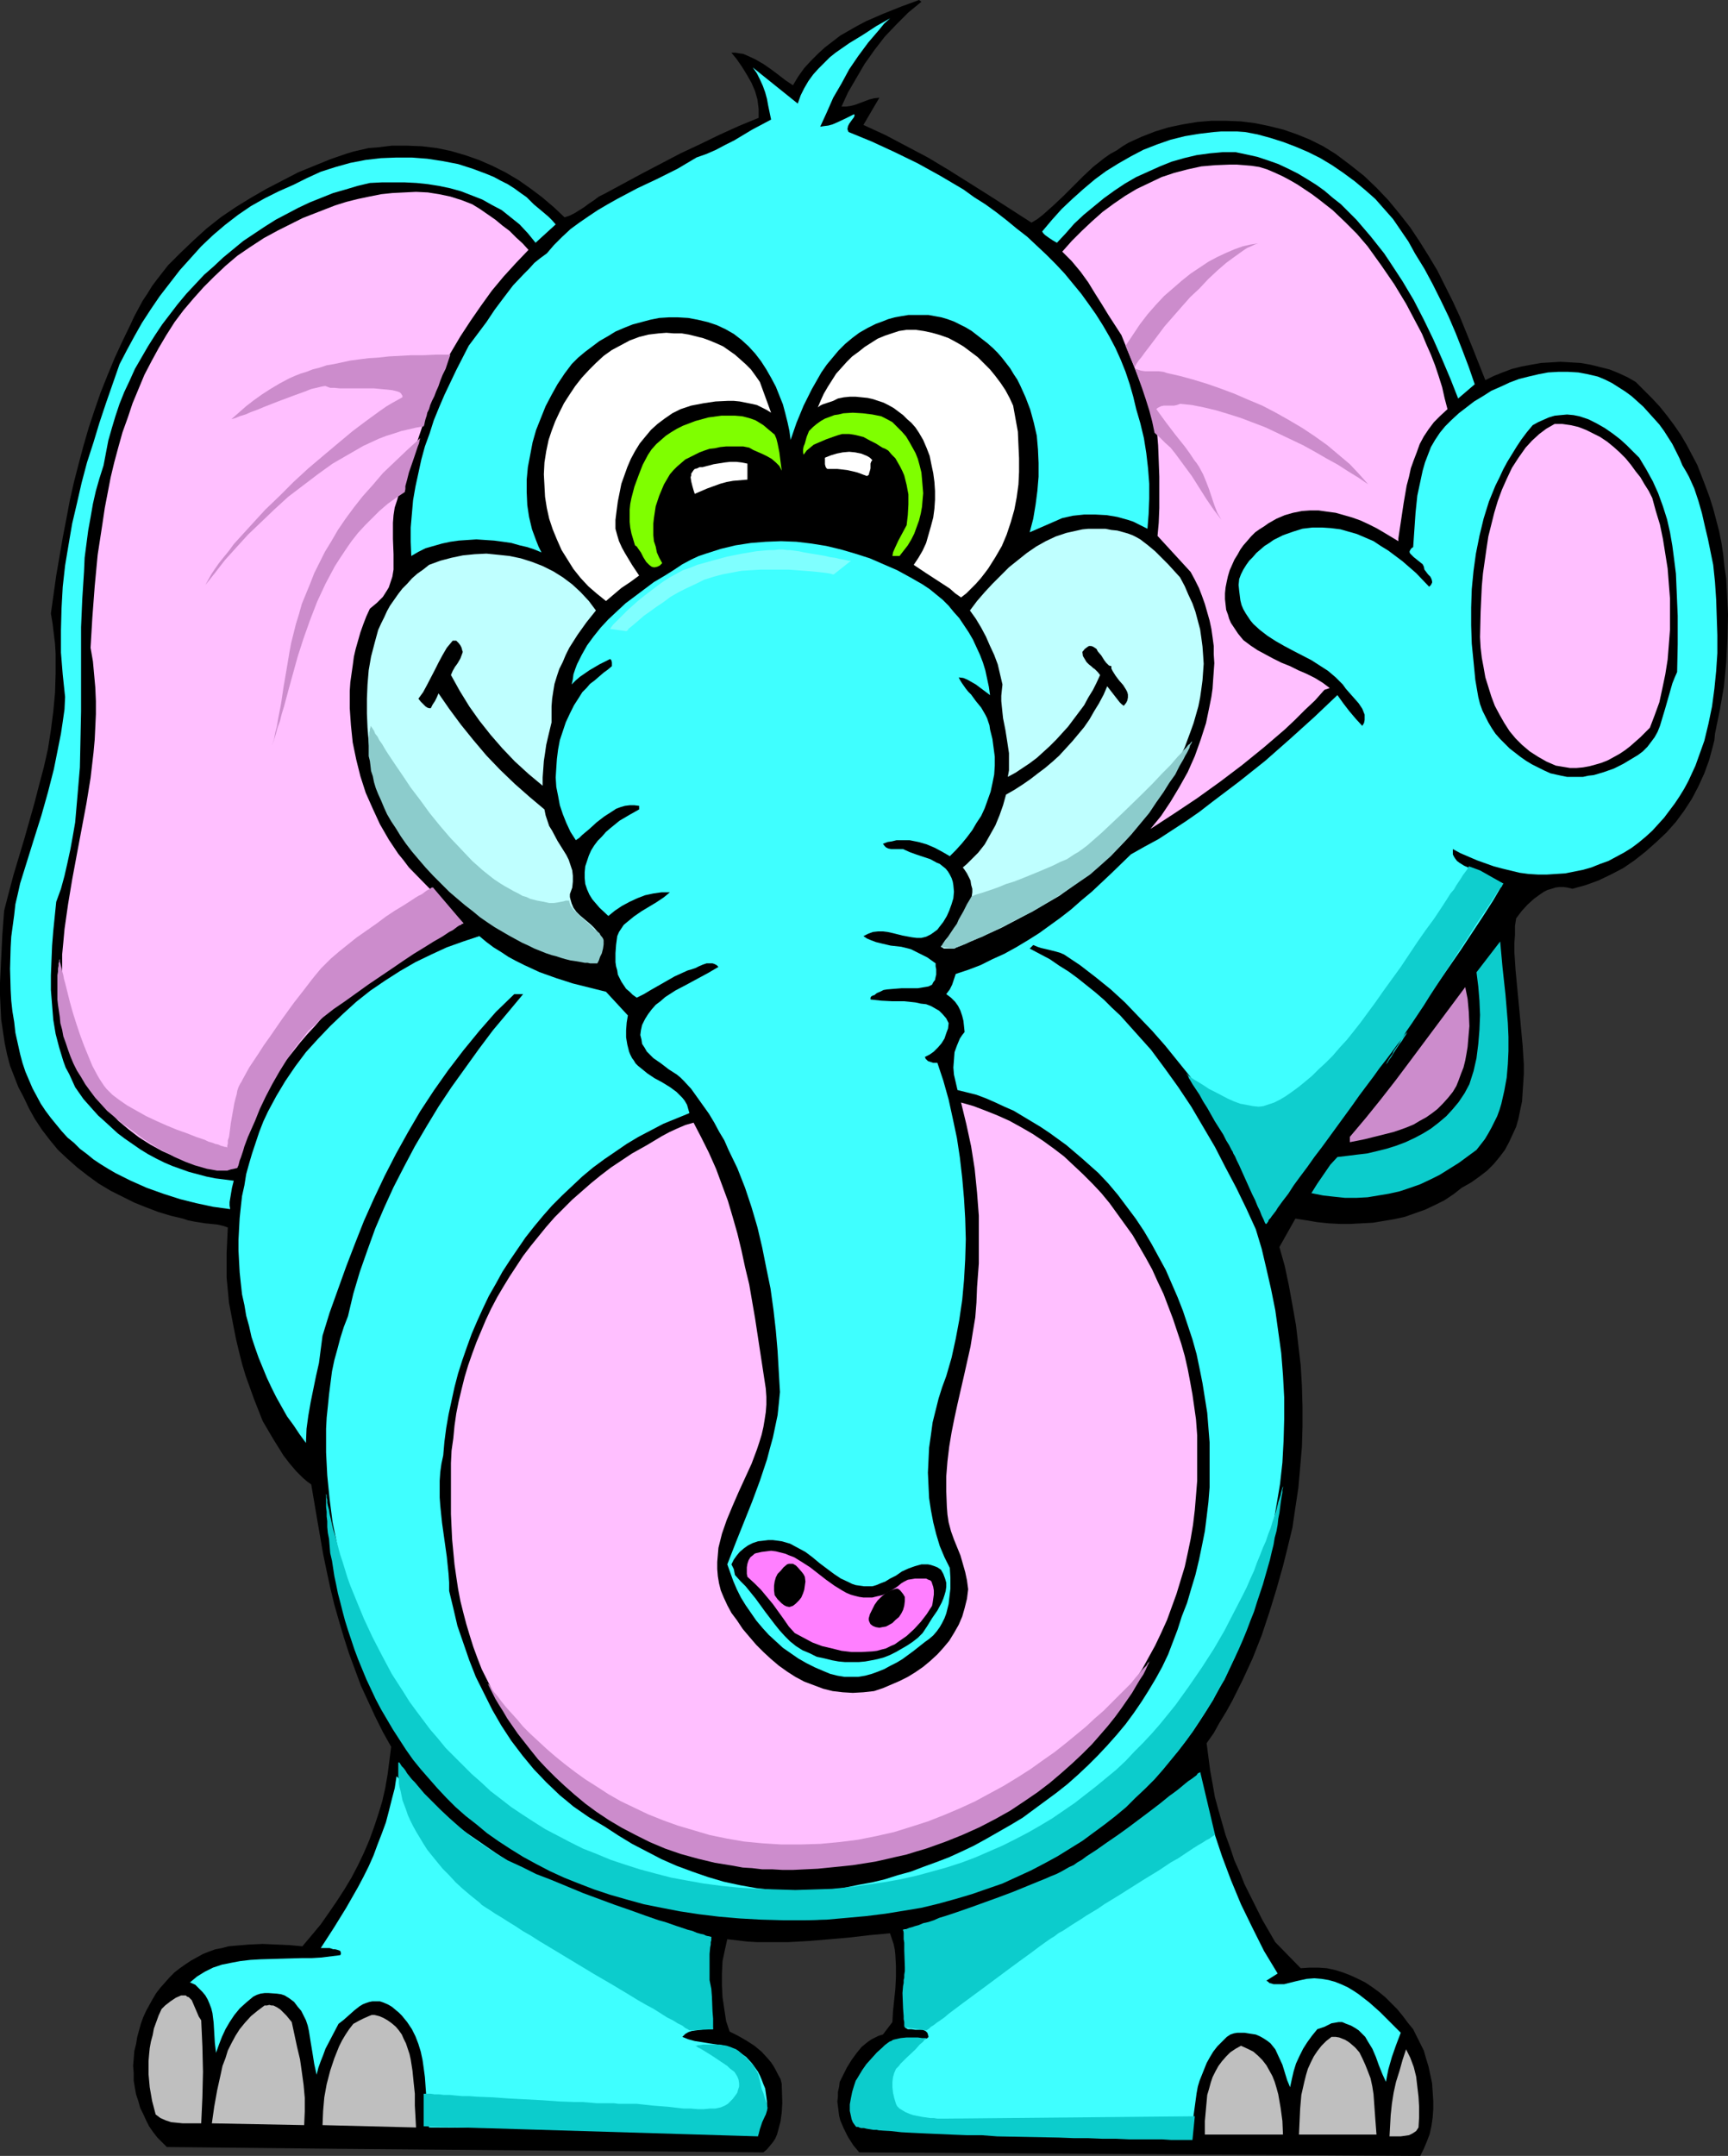 <?xml version="1.0" encoding="UTF-8" standalone="no"?>
<svg
   version="1.0"
   width="124.82mm"
   height="155.668mm"
   id="svg50"
   sodipodi:docname="Elephant Waving.wmf"
   xmlns:inkscape="http://www.inkscape.org/namespaces/inkscape"
   xmlns:sodipodi="http://sodipodi.sourceforge.net/DTD/sodipodi-0.dtd"
   xmlns="http://www.w3.org/2000/svg"
   xmlns:svg="http://www.w3.org/2000/svg">
  <rect width="100%" height="100%" fill="#333333" stroke="none"/>
  <sodipodi:namedview
     id="namedview50"
     pagecolor="#ffffff"
     bordercolor="#000000"
     borderopacity="0.25"
     inkscape:showpageshadow="2"
     inkscape:pageopacity="0.0"
     inkscape:pagecheckerboard="0"
     inkscape:deskcolor="#d1d1d1"
     inkscape:document-units="mm" />
  <defs
     id="defs1">
    <pattern
       id="WMFhbasepattern"
       patternUnits="userSpaceOnUse"
       width="6"
       height="6"
       x="0"
       y="0" />
  </defs>
  <path
     style="fill:#000000;fill-opacity:1;fill-rule:evenodd;stroke:none"
     d="m 251.553,0.485 -1.777,1.454 -1.777,1.454 -3.231,3.232 -3.231,3.393 -2.747,3.555 -2.747,3.878 -2.262,3.878 -2.262,3.878 -1.777,3.878 h 1.292 l 1.131,-0.162 1.292,-0.323 1.292,-0.485 2.585,-0.97 1.292,-0.323 1.454,-0.162 -4.362,7.433 5.978,2.747 5.816,3.07 5.816,3.07 5.655,3.393 11.309,7.11 11.309,7.272 1.616,-0.97 1.454,-1.131 2.908,-2.585 2.747,-2.585 5.332,-5.333 2.747,-2.585 3.07,-2.424 1.616,-1.131 1.777,-0.97 1.616,-1.131 1.616,-0.97 3.554,-1.616 3.716,-1.454 3.716,-1.131 3.877,-0.808 3.877,-0.646 3.877,-0.323 h 4.039 l 4.039,0.162 3.877,0.485 3.877,0.808 3.877,0.97 3.716,1.293 3.554,1.454 3.554,1.778 3.393,2.101 1.939,1.454 1.939,1.454 3.877,3.07 3.393,3.232 3.231,3.393 3.07,3.717 2.908,3.717 2.585,3.878 2.423,3.878 2.423,4.04 2.1,4.201 2.1,4.201 1.939,4.201 3.554,8.726 3.393,8.564 2.262,-1.131 2.423,-0.97 2.585,-0.97 2.585,-0.646 2.585,-0.485 2.747,-0.485 2.747,-0.162 2.585,-0.162 2.747,0.162 2.747,0.162 2.747,0.485 2.585,0.646 2.585,0.646 2.423,0.97 2.423,1.131 2.262,1.293 2.262,2.262 2.262,2.262 2.1,2.262 1.939,2.424 1.939,2.585 1.777,2.585 1.616,2.747 1.454,2.747 1.454,2.747 1.131,2.909 1.131,2.909 1.131,3.07 0.969,3.07 0.808,3.07 0.808,3.07 0.646,3.232 0.485,3.232 0.323,3.232 0.485,3.232 0.162,3.232 0.162,3.393 0.162,3.232 -0.162,6.625 -0.323,6.464 -0.646,6.625 -1.131,6.464 -1.292,6.302 -0.162,1.778 -0.485,1.939 -0.969,3.555 -1.292,3.555 -1.616,3.555 -1.777,3.393 -2.1,3.232 -2.262,3.07 -2.585,2.909 -2.747,2.585 -2.908,2.585 -3.07,2.424 -3.07,2.101 -3.393,1.778 -3.393,1.616 -3.554,1.293 -3.554,0.97 -1.292,-0.323 -1.131,-0.162 h -1.131 l -1.131,0.162 -0.969,0.323 -1.131,0.323 -0.969,0.485 -0.969,0.646 -1.777,1.293 -1.777,1.616 -1.616,1.778 -1.454,1.939 -0.323,2.101 v 2.424 l -0.162,2.262 v 2.424 l 0.323,4.848 0.485,5.171 0.485,5.009 0.485,5.333 0.485,5.171 0.323,5.171 v 2.424 l -0.162,2.585 -0.162,2.424 -0.162,2.585 -0.485,2.262 -0.485,2.424 -0.646,2.262 -0.969,2.101 -0.969,2.101 -1.131,2.101 -1.454,1.939 -1.616,1.939 -1.777,1.778 -2.1,1.616 -2.262,1.616 -2.585,1.454 -2.262,1.778 -2.423,1.616 -2.585,1.293 -2.747,1.293 -2.747,0.97 -2.747,0.97 -2.908,0.646 -2.908,0.485 -2.908,0.485 -3.07,0.162 -3.07,0.162 h -2.908 l -3.07,-0.162 -3.07,-0.323 -2.908,-0.485 -3.07,-0.485 -4.362,7.756 1.454,5.171 1.131,5.333 0.969,5.332 0.969,5.494 0.646,5.494 0.646,5.494 0.323,5.494 0.162,5.656 v 5.656 l -0.162,5.494 -0.485,5.656 -0.485,5.494 -0.808,5.333 -0.808,5.494 -1.292,5.333 -1.292,5.171 -1.777,6.302 -1.939,6.302 -2.1,6.302 -2.423,6.14 -2.747,5.979 -2.908,5.817 -1.616,2.909 -1.777,2.909 -1.616,2.909 -1.939,2.747 0.485,3.717 0.485,3.717 0.646,3.555 0.646,3.717 0.969,3.555 0.969,3.393 0.969,3.393 1.292,3.555 1.131,3.393 1.454,3.232 1.292,3.232 1.616,3.232 1.616,3.232 1.616,3.232 1.777,3.07 1.777,3.07 6.947,7.11 2.423,-0.162 h 2.423 l 2.262,0.162 2.262,0.485 2.1,0.646 2.1,0.808 2.1,0.97 1.939,0.97 1.939,1.293 1.777,1.293 1.777,1.454 1.616,1.616 1.616,1.616 1.454,1.778 1.454,1.939 1.454,1.778 0.969,1.939 0.969,1.939 0.969,1.939 0.646,2.262 0.646,2.101 0.485,2.262 0.485,2.262 0.162,2.424 0.162,2.424 v 2.262 l -0.162,2.262 -0.323,2.262 -0.485,2.262 -0.808,2.101 -0.808,1.939 -0.969,1.939 -153.161,-0.97 -1.616,-1.939 -1.454,-2.262 -1.131,-2.262 -0.969,-2.262 -0.323,-1.293 -0.162,-1.293 -0.323,-2.585 0.162,-1.293 v -1.293 l 0.323,-1.454 0.162,-1.293 0.969,-1.939 0.969,-1.939 1.292,-2.101 1.292,-1.778 1.454,-1.778 0.969,-0.808 0.808,-0.646 0.969,-0.646 0.969,-0.485 0.969,-0.485 1.131,-0.323 2.585,-3.393 0.162,-2.909 0.323,-3.07 0.323,-3.07 0.162,-3.232 v -3.07 l -0.162,-3.07 -0.162,-1.454 -0.323,-1.454 -0.485,-1.454 -0.485,-1.454 -5.332,0.485 -5.493,0.646 -5.493,0.485 -5.816,0.485 -5.655,0.323 h -5.655 -2.747 l -2.747,-0.162 -2.747,-0.323 -2.747,-0.323 -0.323,1.454 -0.323,1.454 -0.646,3.07 -0.162,3.393 v 3.232 l 0.162,3.232 0.485,3.232 0.485,3.232 0.969,2.909 2.262,1.131 2.262,1.293 2.262,1.454 1.939,1.616 1.777,1.939 0.808,0.97 0.646,0.97 0.646,1.131 0.646,1.293 0.646,1.131 0.323,1.293 0.162,5.333 -0.162,2.585 -0.323,2.424 -0.646,2.424 -0.323,1.131 -0.485,1.131 -0.646,0.97 -0.808,0.97 -0.808,0.97 -0.969,0.808 -115.517,-0.97 -47.338,-0.485 -1.292,-1.293 -1.292,-1.293 -1.131,-1.454 -1.131,-1.616 -0.808,-1.616 -0.808,-1.778 -0.808,-1.616 -0.485,-1.778 -0.646,-1.939 -0.323,-1.778 -0.323,-1.939 v -2.101 l -0.162,-1.939 0.162,-1.939 0.162,-2.101 0.485,-1.939 0.323,-1.939 0.485,-1.778 0.485,-1.778 0.646,-1.778 0.808,-1.778 1.777,-3.232 0.969,-1.616 1.131,-1.454 1.292,-1.454 1.292,-1.454 1.292,-1.293 1.454,-1.131 1.616,-1.131 1.454,-0.97 1.777,-0.97 1.454,-0.808 1.616,-0.646 1.777,-0.646 1.777,-0.323 1.777,-0.485 1.777,-0.162 3.877,-0.323 3.716,-0.162 3.716,0.162 3.716,0.162 3.393,0.323 2.585,-3.07 2.423,-2.909 2.262,-3.232 2.1,-3.07 2.1,-3.232 1.939,-3.232 1.777,-3.393 1.616,-3.393 1.454,-3.393 1.292,-3.555 1.131,-3.393 1.131,-3.717 0.808,-3.555 0.646,-3.717 0.485,-3.717 0.485,-3.878 -2.262,-4.04 -2.1,-4.201 -1.939,-4.201 -1.939,-4.201 -1.616,-4.363 -1.616,-4.363 -1.454,-4.525 -1.292,-4.363 -1.292,-4.525 -1.131,-4.686 -0.969,-4.525 -0.969,-4.686 -1.616,-9.372 -1.616,-9.534 -1.131,-0.808 -1.131,-0.97 -1.939,-1.939 -1.777,-2.101 -1.616,-2.101 -2.908,-4.686 -2.747,-4.686 -2.423,-6.14 -2.262,-6.302 -0.969,-3.232 -0.808,-3.232 -0.808,-3.393 -0.646,-3.232 -0.646,-3.393 -0.646,-3.393 -0.323,-3.393 -0.323,-3.393 v -3.393 -3.393 l 0.162,-3.555 0.162,-3.393 -1.454,-0.485 -1.454,-0.323 -3.231,-0.323 -3.07,-0.485 -1.616,-0.323 -1.454,-0.485 -3.393,-0.808 -3.231,-0.97 -3.393,-1.293 -3.231,-1.293 -3.231,-1.616 -3.231,-1.616 -3.231,-1.939 -2.908,-2.101 -2.908,-2.262 -2.747,-2.424 -2.585,-2.424 -2.262,-2.747 -2.1,-2.747 L 9.532,305.407 7.917,302.499 6.462,299.428 5.008,296.681 3.877,293.773 2.747,290.864 1.939,287.794 1.292,284.724 0.808,281.492 0.323,278.26 0.162,275.028 0,271.635 v -3.393 l 0.323,-6.625 0.323,-6.625 0.485,-6.464 1.292,-5.009 1.292,-4.848 2.908,-9.695 2.747,-9.695 1.292,-5.009 1.292,-4.848 1.131,-5.009 0.808,-5.171 0.646,-5.009 0.485,-5.171 0.162,-5.333 v -5.333 l -0.162,-2.747 -0.323,-2.585 -0.323,-2.747 -0.485,-2.909 1.454,-10.342 1.777,-10.342 0.969,-5.009 0.969,-5.171 1.131,-5.009 1.292,-5.009 1.292,-4.848 1.454,-5.009 1.616,-4.848 1.616,-4.686 1.939,-4.848 1.939,-4.686 2.1,-4.525 2.262,-4.686 0.969,-2.101 1.131,-2.101 1.131,-2.101 1.292,-1.939 1.292,-2.101 1.454,-1.939 2.908,-3.717 3.393,-3.393 3.554,-3.393 3.554,-3.232 3.877,-3.07 4.039,-2.747 4.201,-2.585 4.201,-2.424 4.362,-2.262 4.362,-2.262 4.362,-1.778 4.362,-1.778 4.201,-1.454 2.1,-0.646 2.1,-0.485 2.1,-0.485 2.262,-0.162 4.039,-0.485 h 4.201 l 4.039,0.162 4.039,0.485 3.877,0.808 3.877,1.131 3.716,1.293 3.716,1.616 3.554,1.778 3.554,2.101 3.231,2.262 3.231,2.424 3.231,2.747 2.908,2.747 1.454,-0.485 1.292,-0.646 1.292,-0.808 1.292,-0.808 1.292,-0.97 1.454,-0.97 1.292,-0.97 1.616,-0.808 10.178,-5.494 10.502,-5.494 5.17,-2.424 5.332,-2.585 5.332,-2.424 5.493,-2.262 v -1.293 -1.131 l -0.162,-1.293 -0.162,-1.293 -0.646,-2.262 -0.969,-2.262 -1.292,-2.262 -1.292,-2.101 -1.454,-2.101 -1.454,-1.778 h 1.131 l 0.969,0.162 1.131,0.162 1.131,0.485 2.1,0.97 2.262,1.293 2.1,1.454 1.939,1.454 2.1,1.616 1.939,1.293 1.454,-2.424 1.616,-2.262 1.777,-1.939 1.939,-1.939 1.939,-1.778 2.1,-1.616 2.1,-1.616 2.262,-1.293 2.262,-1.293 2.423,-1.293 4.847,-2.101 4.847,-1.939 L 250.906,0 Z"
     id="path1" />
  <path
     style="fill:#3fffff;fill-opacity:1;fill-rule:evenodd;stroke:none"
     d="m 242.99,5.009 -1.616,1.454 -1.454,1.778 -2.908,3.393 -2.747,3.717 -2.423,3.555 -2.1,3.878 -2.262,3.878 -1.777,4.04 -1.777,3.878 0.969,-0.162 1.292,-0.162 1.131,-0.323 1.131,-0.485 2.423,-1.131 2.262,-1.131 0.162,0.162 v 0.162 l -0.162,0.485 -0.485,0.646 -0.808,1.131 -0.323,0.646 -0.162,0.808 0.162,0.485 0.162,0.323 6.301,2.585 6.301,2.909 6.301,3.07 6.139,3.393 6.301,3.717 2.908,2.101 3.07,1.939 2.908,2.101 2.908,2.262 2.747,2.262 2.908,2.262 2.585,2.424 2.585,2.424 2.585,2.585 2.423,2.585 2.262,2.747 2.262,2.747 2.1,2.909 1.939,2.747 1.939,3.07 1.777,3.07 1.616,3.07 1.454,3.232 1.292,3.232 1.131,3.393 0.969,3.393 0.808,3.393 1.131,3.878 0.969,4.04 0.646,4.04 0.485,4.201 0.323,4.201 v 4.04 l -0.162,4.201 -0.323,4.04 -1.292,-0.646 -1.292,-0.646 -1.292,-0.646 -1.454,-0.485 -2.908,-0.808 -2.908,-0.485 -3.07,-0.162 h -3.07 l -3.07,0.323 -2.908,0.646 -8.886,3.878 0.969,-3.717 0.646,-3.878 0.485,-3.717 0.323,-3.878 v -3.717 l -0.162,-3.717 -0.323,-3.717 -0.808,-3.555 -0.969,-3.555 -1.292,-3.393 -1.454,-3.232 -0.808,-1.616 -0.969,-1.454 -0.969,-1.616 -1.131,-1.454 -1.131,-1.454 -1.131,-1.293 -1.292,-1.293 -1.454,-1.293 -1.454,-1.131 -1.454,-1.131 -1.454,-1.131 -1.616,-0.97 -1.616,-0.808 -1.616,-0.808 -1.777,-0.646 -1.616,-0.485 -1.777,-0.323 -1.777,-0.323 h -1.939 -1.777 -1.777 l -1.939,0.323 -1.777,0.323 -1.777,0.485 -1.616,0.646 -1.777,0.646 -2.262,1.131 -2.262,1.293 -1.939,1.454 -1.939,1.616 -1.777,1.778 -1.616,1.939 -1.616,1.939 -1.454,2.101 -1.292,2.262 -1.292,2.262 -1.131,2.262 -1.131,2.262 -1.939,4.686 -1.616,4.686 -0.323,-2.424 -0.485,-2.262 -0.646,-2.585 -0.646,-2.424 -0.969,-2.424 -0.969,-2.424 -1.292,-2.424 -1.292,-2.262 -1.454,-2.262 -1.616,-2.101 -1.777,-1.939 -1.939,-1.778 -2.1,-1.616 -2.262,-1.293 -2.423,-1.131 -2.423,-0.808 -2.747,-0.646 -2.585,-0.485 -2.747,-0.162 h -2.585 l -2.585,0.162 -2.423,0.485 -2.423,0.646 -2.423,0.646 -2.423,0.97 -2.262,0.97 -2.1,1.293 -2.262,1.293 -1.939,1.454 -1.939,1.454 -1.939,1.616 -1.777,1.778 -1.939,2.585 -1.939,2.909 -1.616,2.909 -1.616,3.07 -1.292,3.232 -1.292,3.232 -0.969,3.393 -0.646,3.393 -0.646,3.393 -0.323,3.393 v 3.393 l 0.162,3.555 0.485,3.232 0.808,3.393 1.131,3.07 0.646,1.616 0.808,1.616 -1.939,-0.808 -1.939,-0.646 -2.1,-0.485 -2.262,-0.646 -2.262,-0.323 -2.423,-0.323 -2.423,-0.162 -2.423,-0.162 -2.423,0.162 -2.423,0.162 -2.262,0.323 -2.262,0.485 -2.262,0.646 -2.262,0.646 -1.939,0.97 -1.939,1.131 -0.162,-3.878 v -3.878 l 0.323,-3.717 0.323,-3.717 0.646,-3.717 0.808,-3.717 0.808,-3.717 0.969,-3.555 1.292,-3.555 1.131,-3.555 1.454,-3.555 1.454,-3.393 1.616,-3.393 1.616,-3.393 3.393,-6.625 2.423,-3.232 2.423,-3.232 2.262,-3.393 2.423,-3.232 2.585,-3.393 2.908,-3.07 1.454,-1.454 1.454,-1.616 1.616,-1.293 1.777,-1.293 1.939,-2.262 2.262,-2.262 2.262,-2.101 2.423,-1.778 2.585,-1.778 2.423,-1.616 2.747,-1.616 2.585,-1.454 5.493,-2.909 5.493,-2.585 5.493,-2.747 5.17,-3.07 2.747,-0.97 2.585,-1.131 2.423,-1.293 2.585,-1.293 4.847,-2.909 5.17,-2.747 -0.808,-3.878 -0.323,-1.778 -0.485,-1.778 -0.646,-1.778 -0.808,-1.778 -0.808,-1.616 -1.131,-1.616 12.279,9.857 0.808,-2.262 0.969,-1.939 1.131,-1.939 1.292,-1.778 1.454,-1.616 1.454,-1.454 1.616,-1.616 1.616,-1.293 3.716,-2.585 3.716,-2.262 3.716,-2.424 z"
     id="path2" />
  <path
     style="fill:#3fffff;fill-opacity:1;fill-rule:evenodd;stroke:none"
     d="m 386.296,69.161 2.585,4.201 2.262,4.201 2.262,4.525 2.1,4.363 1.939,4.525 1.777,4.525 1.777,4.686 1.616,4.686 -4.524,3.878 -2.1,-5.332 -2.262,-5.333 -2.423,-5.494 -2.585,-5.333 -2.747,-5.333 -3.07,-5.171 -3.393,-5.171 -1.616,-2.424 -3.716,-4.686 -1.939,-2.262 -1.939,-2.262 -2.1,-2.101 -2.1,-2.101 -2.262,-1.778 -2.262,-1.939 -2.262,-1.616 -2.585,-1.616 -2.423,-1.454 -2.585,-1.293 -2.747,-1.293 -2.747,-0.97 -2.908,-0.97 -2.908,-0.646 -3.07,-0.646 h -3.554 l -3.554,0.323 -3.554,0.485 -3.393,0.808 -3.393,0.97 -3.231,1.293 -3.231,1.454 -3.231,1.454 -3.07,1.778 -2.908,1.939 -2.908,2.101 -2.747,2.262 -2.747,2.262 -2.585,2.424 -2.262,2.585 -2.423,2.585 -1.131,-0.646 -0.969,-0.646 -1.131,-0.808 -0.485,-0.485 -0.323,-0.485 2.585,-3.07 2.747,-3.07 2.908,-2.747 3.07,-2.747 3.07,-2.585 3.07,-2.262 3.393,-2.101 3.393,-1.939 3.393,-1.778 3.716,-1.454 3.716,-1.293 3.877,-0.97 3.877,-0.646 4.039,-0.485 2.1,-0.162 h 2.1 2.1 l 2.262,0.162 3.393,0.646 3.554,0.97 3.554,1.131 3.393,1.293 3.393,1.454 3.231,1.616 3.231,1.939 3.07,2.101 3.07,2.262 2.908,2.424 2.747,2.424 2.423,2.747 2.423,2.747 2.1,3.07 2.1,3.07 z"
     id="path3" />
  <path
     style="fill:#3fffff;fill-opacity:1;fill-rule:evenodd;stroke:none"
     d="m 151.707,61.243 -5.493,5.009 -2.1,-2.585 -2.262,-2.424 -2.423,-1.939 -2.423,-1.939 -2.747,-1.454 -2.585,-1.454 -2.908,-1.131 -2.908,-1.131 -2.908,-0.808 -3.07,-0.646 -3.07,-0.485 -3.07,-0.323 -3.231,-0.162 h -3.07 -3.231 l -3.231,0.162 -3.393,0.808 -3.231,0.97 -3.393,0.97 -3.231,1.293 -3.231,1.293 -3.07,1.454 -3.07,1.616 -3.07,1.616 -3.07,1.939 -2.908,1.939 -2.908,1.939 -2.747,2.262 -2.747,2.262 -2.585,2.424 -2.585,2.262 -2.423,2.585 -2.423,2.585 -2.423,2.909 -2.1,2.747 -2.1,2.747 -1.939,2.909 -1.939,3.07 -1.777,3.07 -1.777,3.07 -1.454,3.232 -1.454,3.07 -1.292,3.232 -1.131,3.393 -0.969,3.232 -0.969,3.393 -0.646,3.393 -0.646,3.393 -1.131,3.555 -0.969,3.393 -0.808,3.555 -0.646,3.717 -0.646,3.555 -0.485,3.717 -0.485,3.717 -0.162,3.717 -0.485,7.595 -0.323,7.595 v 15.351 7.595 l -0.162,7.756 -0.162,7.595 -0.646,7.595 -0.323,3.717 -0.323,3.717 -0.646,3.717 -0.646,3.555 -0.808,3.717 -0.808,3.555 -0.969,3.555 -1.292,3.555 -0.808,7.918 -0.323,4.04 -0.162,4.04 -0.162,4.04 v 4.04 l 0.323,4.04 0.323,4.04 0.646,3.878 0.969,3.717 1.131,3.717 0.646,1.778 0.969,1.778 0.808,1.778 0.808,1.778 1.131,1.616 1.131,1.616 1.292,1.454 1.292,1.454 1.454,1.616 1.454,1.293 1.939,1.778 1.939,1.778 1.939,1.454 2.1,1.454 2.1,1.454 2.1,1.293 2.1,1.131 2.262,1.131 2.262,0.97 2.262,0.808 2.262,0.808 2.423,0.646 2.423,0.646 2.423,0.485 2.585,0.323 2.423,0.323 -0.485,1.939 -0.323,1.939 -0.323,1.939 v 0.97 l 0.162,0.97 -4.685,-0.646 -4.524,-0.97 -4.524,-1.131 -4.524,-1.454 -4.524,-1.616 -4.362,-1.939 -4.201,-2.101 -1.939,-1.131 -2.1,-1.293 -1.939,-1.293 -1.777,-1.454 -1.939,-1.454 -1.616,-1.616 -1.777,-1.454 -1.616,-1.778 -1.454,-1.778 -1.454,-1.778 -1.454,-1.939 -1.292,-1.939 -1.131,-2.101 -1.131,-2.101 -0.969,-2.262 -0.969,-2.262 -0.808,-2.424 -0.646,-2.424 -0.646,-2.909 -0.646,-2.909 -0.323,-2.909 -0.485,-2.909 -0.323,-2.909 -0.162,-2.909 -0.162,-5.817 0.162,-5.817 0.162,-2.909 0.808,-5.979 0.323,-2.909 0.646,-2.747 0.646,-2.909 3.877,-12.443 1.939,-6.14 1.777,-6.302 1.616,-6.302 1.292,-6.464 0.646,-3.232 0.485,-3.232 0.485,-3.393 0.162,-3.393 -0.646,-6.14 -0.485,-5.979 v -6.14 l 0.162,-5.979 0.323,-5.817 0.646,-5.817 0.969,-5.817 0.969,-5.656 1.292,-5.494 1.292,-5.656 1.454,-5.494 1.777,-5.494 1.616,-5.333 1.777,-5.333 3.716,-10.665 1.939,-3.717 2.1,-3.878 2.1,-3.717 2.423,-3.717 2.423,-3.555 2.747,-3.555 2.747,-3.555 2.908,-3.232 2.908,-3.232 3.231,-3.07 3.231,-2.747 3.554,-2.747 3.554,-2.424 3.716,-2.101 3.877,-1.939 4.039,-1.778 3.554,-1.778 3.877,-1.778 4.039,-1.293 4.039,-1.131 4.201,-0.808 4.201,-0.485 4.201,-0.162 h 4.201 l 4.201,0.323 4.201,0.646 4.201,0.808 4.039,1.293 3.877,1.454 1.939,0.808 1.777,0.97 1.939,0.97 1.777,1.131 1.777,1.293 1.616,1.131 0.969,0.97 0.969,0.97 1.939,1.616 2.1,1.778 0.969,0.97 z"
     id="path4" />
  <path
     style="fill:#ffbfff;fill-opacity:1;fill-rule:evenodd;stroke:none"
     d="m 321.025,100.833 -1.939,-0.97 -2.1,-0.646 -2.1,-0.485 -2.262,-0.485 z"
     id="path5" />
  <path
     style="fill:#ffbfff;fill-opacity:1;fill-rule:evenodd;stroke:none"
     d="m 306.161,91.461 -1.777,-2.747 -1.777,-2.747 -1.777,-2.909 -1.939,-3.07 -1.777,-2.909 -2.1,-2.909 -2.423,-2.909 -1.292,-1.293 -1.292,-1.293 2.585,-2.909 2.747,-2.747 2.747,-2.585 2.908,-2.585 3.07,-2.262 3.07,-2.101 3.231,-1.939 3.393,-1.616 3.393,-1.616 3.393,-1.131 3.716,-0.97 3.716,-0.808 3.716,-0.323 4.039,-0.162 h 1.939 l 2.1,0.162 1.939,0.162 2.1,0.323 2.1,0.646 2.262,0.97 2.1,0.97 2.1,1.131 1.939,1.131 1.939,1.293 1.939,1.293 1.939,1.454 3.716,2.909 3.393,3.232 3.231,3.232 2.908,3.393 3.716,5.171 3.554,5.171 3.231,5.333 1.454,2.747 1.454,2.747 1.454,2.747 1.131,2.747 1.292,2.909 1.131,2.909 0.969,2.909 0.969,3.07 0.646,2.909 0.808,3.07 -1.939,1.778 -1.777,1.778 -1.454,1.939 -1.292,1.939 -1.131,2.101 -0.808,2.262 -0.808,2.101 -0.808,2.262 -0.485,2.262 -0.646,2.424 -0.808,4.686 -1.454,9.695 v 0.808 l -4.039,-2.424 -1.939,-1.131 -2.262,-1.131 -2.1,-0.97 -2.262,-0.808 -2.262,-0.646 -2.262,-0.646 -2.423,-0.323 -2.262,-0.323 h -2.262 l -2.262,0.162 -2.423,0.485 -2.262,0.646 -2.262,0.97 -2.262,1.293 -1.131,0.808 -1.292,0.808 -1.131,0.808 -1.131,1.131 -0.969,1.131 -1.131,1.293 -0.808,1.131 -0.808,1.454 -0.808,1.293 -0.646,1.454 -0.646,1.454 -0.485,1.616 -0.323,1.454 -0.323,1.616 -0.162,1.616 v 1.616 l 0.162,1.454 0.162,1.454 0.485,1.293 0.323,1.131 0.485,1.131 0.646,0.97 0.646,0.97 0.646,0.97 1.454,1.778 1.939,1.454 1.939,1.293 2.1,1.131 2.1,1.131 2.262,1.131 2.423,0.97 2.262,1.131 2.262,0.97 2.262,1.131 2.1,1.293 1.939,1.454 -1.454,0.485 -2.585,2.909 -2.747,2.585 -2.747,2.747 -2.747,2.585 -5.655,4.848 -5.978,4.848 -5.978,4.525 -6.301,4.525 -6.301,4.201 -6.462,4.201 2.908,-3.555 2.585,-3.878 2.423,-4.04 2.262,-4.04 1.939,-4.363 1.616,-4.525 1.454,-4.525 0.969,-4.686 0.485,-2.424 0.323,-2.262 0.162,-2.424 0.162,-2.262 0.162,-2.262 -0.162,-2.424 v -2.262 l -0.323,-2.424 -0.323,-2.262 -0.485,-2.262 -0.646,-2.262 -0.646,-2.262 -0.808,-2.262 -0.808,-2.101 -1.131,-2.262 -1.131,-2.101 -9.047,-9.857 0.162,-1.778 0.162,-1.778 0.162,-4.04 v -4.201 -4.363 l -0.162,-4.363 -0.162,-4.201 -0.162,-1.939 -0.162,-1.939 -0.323,-1.939 -0.323,-1.778 z"
     id="path6" />
  <path
     style="fill:#ffbfff;fill-opacity:1;fill-rule:evenodd;stroke:none"
     d="m 114.709,112.629 -1.939,6.948 -3.716,3.555 -3.554,3.717 -3.393,3.878 -3.07,4.04 -3.07,4.201 -2.908,4.201 -2.585,4.363 -2.585,4.525 -2.262,4.686 -2.262,4.525 -1.939,4.848 -1.777,4.848 -1.616,4.848 -1.454,5.009 -1.292,4.848 -1.131,5.009 z"
     id="path7" />
  <path
     style="fill:#ffbfff;fill-opacity:1;fill-rule:evenodd;stroke:none"
     d="m 67.695,113.114 2.908,-1.293 2.908,-0.97 3.07,-0.808 3.231,-0.646 3.07,-0.646 3.393,-0.323 3.231,-0.162 3.393,-0.162 z"
     id="path8" />
  <path
     style="fill:#ffbfff;fill-opacity:1;fill-rule:evenodd;stroke:none"
     d="m 109.216,134.444 -0.485,0.97 -0.323,1.131 -0.646,1.939 -0.323,2.101 -0.162,2.101 v 4.363 l 0.162,4.201 v 2.101 2.101 l -0.323,1.939 -0.646,1.939 -0.323,0.97 -0.485,0.808 -1.131,1.778 -0.808,0.808 -0.808,0.808 -0.969,0.808 -0.969,0.808 -0.969,2.101 -0.808,2.101 -0.808,2.262 -0.646,2.262 -0.646,2.262 -0.485,2.101 -0.323,2.424 -0.323,2.262 -0.323,2.262 -0.162,2.424 v 4.686 l 0.323,4.686 0.485,4.686 0.969,4.686 1.131,4.525 1.454,4.525 1.939,4.363 1.939,4.201 2.423,4.201 1.292,1.939 1.292,1.939 1.454,1.778 1.454,1.939 14.864,15.19 -5.17,2.262 -5.008,2.585 -5.008,2.909 -5.008,3.07 -4.847,3.393 -4.685,3.717 -4.524,3.717 -4.362,4.201 -1.939,2.262 -2.1,2.262 -1.939,2.262 -1.777,2.262 -1.939,2.424 -1.616,2.424 -1.616,2.424 -1.616,2.585 -1.454,2.585 -1.292,2.747 -1.292,2.585 -1.131,2.747 -0.969,2.747 -0.969,2.909 -0.808,2.747 -0.646,2.909 h -3.554 l -3.554,-0.323 -3.393,-0.646 -3.554,-0.97 -3.231,-1.131 -3.231,-1.454 -3.231,-1.778 -3.07,-1.939 -2.747,-2.101 -2.908,-2.424 -2.423,-2.585 -2.423,-2.585 -2.262,-2.909 -2.1,-2.909 -1.777,-3.232 -1.454,-3.232 -0.969,-3.555 -0.646,-3.555 -0.646,-3.393 -0.485,-3.555 -0.162,-3.555 -0.162,-3.393 0.162,-3.555 v -3.393 l 0.323,-3.393 0.323,-3.555 0.969,-6.787 1.131,-6.787 1.292,-6.948 2.585,-13.735 1.131,-6.948 0.808,-6.948 0.323,-3.555 0.162,-3.393 0.162,-3.555 v -3.555 l -0.162,-3.717 -0.323,-3.555 -0.323,-3.555 -0.646,-3.717 0.485,-8.241 0.646,-8.564 0.808,-8.564 1.292,-8.403 0.646,-4.363 0.808,-4.201 0.808,-4.201 0.969,-4.04 1.131,-4.201 1.131,-4.04 1.454,-4.04 1.292,-3.878 1.616,-3.878 1.616,-3.878 1.939,-3.717 1.939,-3.555 2.1,-3.555 2.262,-3.555 2.423,-3.232 2.747,-3.232 2.747,-3.07 2.908,-2.909 3.07,-2.909 3.231,-2.747 3.554,-2.424 3.716,-2.424 3.877,-2.101 4.201,-2.101 2.585,-1.293 2.908,-1.131 2.908,-1.131 2.908,-1.131 3.07,-0.97 3.231,-0.808 3.07,-0.646 3.231,-0.646 3.07,-0.323 3.231,-0.162 3.231,-0.162 3.231,0.162 3.07,0.485 3.07,0.646 3.07,0.97 2.908,1.131 2.1,1.293 2.1,1.454 2.1,1.454 1.939,1.616 1.939,1.454 1.777,1.778 1.777,1.616 1.616,1.778 -3.393,3.555 -3.393,3.717 -3.231,3.878 -2.908,4.04 -2.908,4.201 -2.747,4.201 -2.585,4.363 -2.423,4.201 z"
     id="path9" />
  <path
     style="fill:#cc8ccc;fill-opacity:1;fill-rule:evenodd;stroke:none"
     d="m 343.482,66.414 -0.969,0.323 -0.969,0.485 -1.131,0.485 -0.969,0.646 -1.131,0.808 -1.131,0.808 -2.423,1.778 -2.423,2.101 -2.423,2.262 -2.423,2.585 -2.585,2.424 -2.423,2.747 -2.262,2.585 -2.262,2.585 -1.939,2.585 -1.939,2.585 -1.616,2.101 -0.808,1.131 -0.808,0.97 -0.646,0.97 -0.485,0.97 0.323,0.323 0.485,0.162 0.969,0.323 1.131,0.162 h 3.716 l 1.292,0.162 0.969,0.323 3.554,0.808 3.554,0.97 3.716,1.131 3.716,1.293 3.877,1.454 3.716,1.616 3.877,1.616 3.716,1.939 3.716,2.101 3.554,2.101 3.393,2.262 3.393,2.424 3.07,2.585 3.07,2.585 2.585,2.747 2.423,2.747 -2.585,-1.778 -2.908,-1.778 -2.747,-1.778 -3.231,-1.778 -3.07,-1.778 -3.231,-1.778 -3.393,-1.616 -3.393,-1.616 -3.393,-1.616 -3.393,-1.293 -3.393,-1.293 -3.554,-1.131 -3.231,-0.97 -3.393,-0.808 -3.231,-0.646 -3.231,-0.323 -0.808,0.323 -0.808,0.162 h -1.777 -0.969 l -0.808,0.162 -0.646,0.323 -0.323,0.162 -0.323,0.323 1.292,1.778 1.292,1.778 2.585,3.393 2.585,3.232 1.292,1.778 1.292,1.939 0.646,0.808 0.646,0.97 1.131,2.101 0.808,1.939 0.808,2.101 1.454,4.363 0.808,2.101 1.131,1.939 -2.1,-2.747 -2.1,-3.07 -1.939,-3.07 -1.939,-3.07 -2.262,-3.07 -2.262,-3.07 -1.292,-1.616 -1.454,-1.293 -1.454,-1.454 -1.454,-1.293 -0.646,-3.07 -0.808,-3.07 -0.969,-3.07 -0.969,-2.909 -2.1,-5.817 -2.423,-5.817 1.939,-2.909 1.939,-2.909 2.1,-2.747 2.262,-2.585 2.262,-2.424 2.423,-2.101 2.423,-2.101 2.423,-1.939 2.423,-1.616 2.423,-1.616 2.423,-1.293 2.423,-1.131 2.262,-0.97 2.262,-0.808 2.1,-0.485 z"
     id="path10" />
  <path
     style="fill:#ffffff;fill-opacity:1;fill-rule:evenodd;stroke:none"
     d="m 276.595,110.69 0.646,3.555 0.646,3.555 0.162,3.717 0.162,3.555 v 3.717 l -0.162,3.393 -0.485,3.555 -0.646,3.393 -0.969,3.393 -1.131,3.393 -1.292,3.07 -1.777,3.07 -1.939,3.07 -0.969,1.293 -1.131,1.454 -1.292,1.454 -1.292,1.293 -1.292,1.293 -1.454,1.131 -1.616,-1.131 -1.454,-1.293 -3.231,-2.101 -3.231,-2.101 -3.393,-2.262 1.292,-1.939 1.131,-1.939 0.969,-2.101 0.646,-2.262 0.646,-2.262 0.646,-2.424 0.323,-2.424 0.162,-2.424 v -2.424 l -0.162,-2.424 -0.323,-2.424 -0.485,-2.262 -0.485,-2.424 -0.808,-2.101 -0.969,-2.262 -1.131,-1.939 -0.969,-1.454 -1.131,-1.293 -1.131,-0.97 -1.131,-1.131 -1.292,-0.97 -1.292,-0.97 -1.454,-0.808 -1.292,-0.646 -1.454,-0.485 -1.454,-0.485 -1.454,-0.323 -1.616,-0.162 -1.616,-0.162 h -1.616 l -1.616,0.162 -1.616,0.323 -1.292,0.646 -2.908,0.97 -0.646,0.323 -0.646,0.485 0.808,-1.939 0.808,-1.778 1.131,-1.939 1.131,-1.778 1.131,-1.778 1.454,-1.616 1.454,-1.616 1.454,-1.454 1.777,-1.293 1.616,-1.293 1.777,-1.131 1.777,-1.131 1.939,-0.808 1.939,-0.646 1.939,-0.646 2.1,-0.323 h 2.423 l 2.262,0.323 2.262,0.485 2.262,0.646 2.262,0.808 2.1,1.131 1.939,1.131 1.939,1.454 1.939,1.454 1.616,1.616 1.777,1.778 1.454,1.778 1.454,1.939 1.292,1.939 1.131,2.101 z"
     id="path11" />
  <path
     style="fill:#ffffff;fill-opacity:1;fill-rule:evenodd;stroke:none"
     d="m 207.446,104.226 3.07,8.403 -1.292,-0.808 -1.292,-0.646 -1.292,-0.646 -1.454,-0.323 -1.616,-0.323 -1.616,-0.323 -1.616,-0.162 h -1.616 l -3.393,0.162 -3.231,0.485 -3.393,0.646 -2.908,0.97 -2.262,1.131 -2.1,1.454 -1.939,1.454 -1.777,1.616 -1.616,1.939 -1.454,1.778 -1.292,2.101 -1.131,2.101 -0.969,2.262 -0.808,2.262 -0.808,2.262 -0.485,2.424 -0.485,2.424 -0.323,2.424 -0.323,2.585 v 2.424 l 0.485,1.778 0.485,1.616 0.808,1.778 0.808,1.454 1.939,3.232 1.939,2.909 -2.423,1.778 -2.423,1.616 -2.1,1.778 -2.1,1.778 -2.423,-1.939 -2.423,-2.101 -2.1,-2.262 -1.939,-2.424 -1.616,-2.585 -1.616,-2.585 -1.292,-2.909 -1.131,-2.747 -0.969,-2.909 -0.646,-2.909 -0.485,-3.07 -0.162,-3.07 -0.162,-3.07 0.162,-3.232 0.485,-3.07 0.646,-3.07 0.808,-2.424 0.969,-2.585 1.131,-2.424 1.292,-2.585 1.454,-2.262 1.616,-2.424 1.777,-2.262 1.939,-2.101 1.939,-1.939 2.1,-1.939 2.262,-1.616 2.423,-1.293 2.423,-1.293 2.585,-0.97 2.585,-0.646 2.747,-0.323 2.1,-0.162 2.1,0.162 h 2.1 l 1.939,0.323 1.939,0.485 1.939,0.485 1.777,0.646 1.939,0.808 1.777,0.808 1.616,1.131 1.616,1.131 1.454,1.293 1.454,1.293 1.454,1.454 1.292,1.778 z"
     id="path12" />
  <path
     style="fill:#cc8ccc;fill-opacity:1;fill-rule:evenodd;stroke:none"
     d="m 122.949,96.793 -0.646,1.939 -0.646,1.939 -0.808,1.616 -0.646,1.616 -0.485,1.454 -0.646,1.454 -0.485,1.293 -0.646,1.293 -0.485,1.131 -0.323,1.131 -0.485,0.97 -0.162,0.808 -0.323,0.97 -0.162,0.646 -0.162,0.808 -0.162,0.485 -1.939,0.323 -2.1,0.485 -2.1,0.485 -1.939,0.646 -2.1,0.646 -2.1,0.808 -2.1,0.97 -2.1,0.97 -4.201,2.424 -4.201,2.424 -4.039,2.909 -4.039,3.07 -4.039,3.07 -3.716,3.393 -3.716,3.555 -3.554,3.393 -3.231,3.555 -3.07,3.393 -2.747,3.555 -2.585,3.232 0.808,-1.454 0.808,-1.454 0.969,-1.454 1.131,-1.616 1.292,-1.616 1.454,-1.778 1.292,-1.778 1.616,-1.778 3.393,-3.717 3.554,-3.878 3.877,-3.717 3.877,-3.878 4.039,-3.717 4.201,-3.555 4.039,-3.393 3.877,-3.232 1.939,-1.454 1.939,-1.454 1.777,-1.293 1.777,-1.293 1.616,-1.131 1.616,-0.97 1.454,-0.808 1.454,-0.808 v -0.485 l -0.162,-0.162 -0.162,-0.323 -0.323,-0.323 -0.323,-0.162 -0.485,-0.162 -1.292,-0.323 -1.454,-0.162 -1.777,-0.162 -1.777,-0.162 h -1.939 -3.877 -1.777 -1.777 l -1.454,-0.162 h -1.131 l -0.485,-0.162 -0.808,-0.323 h -0.162 l -0.969,0.162 -1.292,0.323 -1.454,0.323 -1.616,0.646 -1.777,0.646 -1.777,0.646 -3.877,1.454 -3.716,1.454 -1.939,0.808 -1.777,0.646 -1.454,0.646 -1.616,0.485 -1.131,0.485 -1.131,0.323 4.039,-3.555 2.1,-1.616 2.262,-1.616 2.262,-1.454 2.423,-1.454 2.747,-1.454 1.454,-0.646 1.616,-0.646 1.616,-0.485 1.616,-0.646 1.939,-0.485 1.939,-0.646 1.939,-0.323 2.262,-0.485 2.262,-0.485 2.423,-0.323 2.585,-0.323 2.585,-0.162 2.908,-0.323 3.07,-0.162 3.07,-0.162 h 3.393 l 3.554,-0.162 z"
     id="path13" />
  <path
     style="fill:#3fffff;fill-opacity:1;fill-rule:evenodd;stroke:none"
     d="m 459.322,127.011 0.969,1.616 0.808,1.454 1.454,3.232 1.131,3.393 0.969,3.393 0.808,3.555 0.808,3.393 1.454,7.11 0.485,4.686 0.323,4.848 0.162,4.848 0.162,4.848 v 4.848 l -0.323,4.848 -0.485,4.848 -0.646,4.848 -0.969,4.686 -1.131,4.686 -0.808,2.262 -0.808,2.262 -0.808,2.262 -0.969,2.101 -0.969,2.101 -1.131,2.101 -1.292,2.101 -1.292,1.939 -1.454,1.939 -1.454,1.939 -1.616,1.778 -1.616,1.778 -1.777,1.616 -1.939,1.616 -1.939,1.454 -2.1,1.293 -2.1,1.131 -2.1,1.131 -2.262,0.808 -2.423,0.97 -2.262,0.646 -2.423,0.485 -2.423,0.485 -2.585,0.162 -2.423,0.162 h -2.423 l -2.585,-0.162 -2.423,-0.323 -4.685,-1.131 -2.423,-0.646 -2.262,-0.808 -2.262,-0.808 -2.262,-0.97 -2.262,-0.97 -2.1,-1.131 v 0.808 0.646 l 0.323,0.646 0.323,0.485 0.485,0.646 0.646,0.485 1.292,0.808 1.454,0.646 1.454,0.808 1.292,0.646 0.646,0.323 0.485,0.485 5.332,1.939 -2.747,4.686 -2.908,4.525 -5.978,9.049 -6.139,8.888 -6.301,8.564 -6.462,8.726 -6.624,8.564 -6.462,8.726 -6.624,8.888 -1.777,1.939 -1.939,1.939 -4.039,3.555 -4.201,3.232 -4.362,3.232 -2.262,-4.686 -2.423,-4.525 -2.585,-4.686 -2.747,-4.525 -2.908,-4.525 -2.908,-4.525 -3.07,-4.363 -3.393,-4.201 -3.393,-4.201 -3.554,-4.04 -3.716,-3.878 -3.716,-3.878 -3.877,-3.555 -4.201,-3.393 -4.201,-3.232 -4.362,-2.909 -1.131,-0.485 -1.131,-0.323 -1.939,-0.485 -2.1,-0.485 -0.969,-0.323 -1.131,-0.485 -0.969,0.97 2.747,1.454 2.747,1.454 2.585,1.778 2.585,1.616 2.423,1.778 2.423,1.939 2.423,1.939 2.423,2.101 2.1,2.101 2.262,2.101 4.201,4.686 4.201,4.686 3.716,5.009 3.716,5.171 3.554,5.333 3.231,5.494 3.231,5.494 2.908,5.656 2.908,5.494 2.747,5.656 2.585,5.656 1.616,5.333 1.292,5.494 1.292,5.656 1.131,5.656 0.808,5.817 0.808,5.817 0.485,6.14 0.323,5.979 v 5.979 l -0.162,5.817 -0.323,5.979 -0.646,5.817 -0.969,5.817 -0.969,5.656 -1.616,5.494 -0.808,2.909 -0.808,2.585 -0.485,3.07 -0.646,3.07 -0.808,3.232 -0.808,3.07 -0.969,3.07 -1.131,3.07 -1.131,3.07 -1.131,3.07 -1.454,3.07 -1.454,3.07 -1.616,2.909 -1.616,2.909 -1.777,2.909 -1.777,2.747 -1.939,2.909 -1.939,2.585 -2.1,2.747 -2.262,2.585 -2.1,2.585 -2.423,2.424 -2.262,2.424 -2.423,2.262 -2.585,2.262 -2.585,2.101 -2.747,1.939 -2.585,1.939 -2.747,1.939 -2.908,1.616 -2.908,1.616 -2.908,1.454 -2.908,1.454 -3.07,1.293 -9.371,3.393 -9.532,3.555 -4.847,1.616 -4.847,1.454 -4.847,1.454 -5.008,1.293 -5.008,1.131 -5.008,0.97 -5.17,0.646 -5.17,0.485 -5.17,0.162 -5.17,-0.162 -2.747,-0.162 -2.585,-0.162 -2.747,-0.323 -2.747,-0.485 -3.877,-0.485 -3.716,-0.485 -3.877,-0.646 -3.716,-0.646 -3.877,-0.97 -3.877,-0.97 -3.716,-0.97 -3.877,-1.131 -3.716,-1.293 -3.716,-1.293 -3.554,-1.454 -3.716,-1.616 -3.554,-1.778 -3.554,-1.778 -3.393,-1.778 -3.393,-2.101 -3.231,-2.101 -3.231,-2.101 -3.07,-2.424 -3.07,-2.262 -3.07,-2.585 -2.747,-2.585 -2.747,-2.909 -2.585,-2.747 -2.585,-2.909 -2.262,-3.07 -2.262,-3.232 -2.1,-3.232 -1.939,-3.393 -1.777,-3.555 -1.454,-3.555 -1.616,-3.717 -2.262,-5.494 -2.1,-5.656 -1.939,-5.817 -1.939,-5.979 -1.616,-6.14 -1.292,-6.14 -1.292,-6.302 -0.808,-6.302 -0.646,-6.464 -0.323,-6.302 v -3.232 -3.232 l 0.162,-3.07 0.323,-3.07 0.323,-3.232 0.808,-6.302 0.646,-3.07 0.808,-2.909 0.808,-3.07 0.969,-3.07 1.131,-2.909 1.454,-6.14 1.777,-5.979 2.1,-5.979 2.1,-5.817 2.423,-5.656 2.585,-5.656 2.908,-5.656 2.908,-5.494 3.231,-5.494 3.231,-5.333 3.554,-5.333 3.716,-5.171 3.716,-5.171 3.877,-5.171 4.201,-5.009 4.039,-4.848 h -2.423 l -5.008,4.848 -4.524,5.171 -4.362,5.332 -4.201,5.494 -3.877,5.494 -3.716,5.656 -3.393,5.817 -3.231,5.817 -3.07,5.979 -2.908,6.14 -2.747,6.14 -2.423,6.14 -2.423,6.302 -2.262,6.302 -2.262,6.302 -1.939,6.302 -0.485,3.717 -0.485,3.717 -0.808,3.555 -1.454,7.11 -0.646,3.717 -0.485,3.555 -0.162,3.878 -1.777,-2.424 -1.616,-2.424 -1.777,-2.424 -1.454,-2.585 -1.454,-2.585 -1.292,-2.585 -1.292,-2.747 -1.131,-2.747 -1.131,-2.747 -0.969,-2.747 -0.969,-2.909 -0.646,-2.909 -0.808,-2.909 -0.485,-2.909 -0.646,-2.909 -0.323,-2.909 -0.323,-3.07 -0.162,-2.909 -0.162,-3.07 v -2.909 l 0.162,-3.07 0.162,-2.909 0.323,-3.07 0.323,-2.909 0.646,-2.909 0.485,-3.07 0.808,-2.909 0.808,-2.747 0.969,-2.909 0.969,-2.909 1.131,-2.909 1.292,-2.747 2.262,-4.201 2.423,-4.04 2.747,-4.04 2.908,-3.878 3.231,-3.555 3.393,-3.555 3.554,-3.393 3.554,-3.232 3.878,-3.07 4.039,-2.747 4.039,-2.585 4.201,-2.424 4.362,-2.101 4.201,-1.939 4.524,-1.616 4.362,-1.454 1.939,1.616 1.939,1.454 2.1,1.293 1.939,1.293 2.1,1.131 2.262,1.131 4.201,1.939 4.524,1.616 4.524,1.454 4.524,1.131 4.524,1.131 5.978,6.464 -0.323,1.939 -0.162,2.101 v 1.939 l 0.323,1.939 0.485,1.939 0.323,0.808 0.485,0.97 0.485,0.646 0.485,0.808 0.646,0.646 0.808,0.646 1.777,1.454 1.939,1.293 2.1,1.131 2.1,1.293 1.777,1.293 0.808,0.808 0.808,0.808 0.646,0.808 0.646,1.131 0.323,1.131 0.323,1.131 -3.554,1.454 -3.554,1.454 -3.393,1.778 -3.393,1.778 -3.231,1.939 -3.07,2.101 -3.07,2.101 -3.07,2.262 -2.908,2.424 -2.747,2.585 -2.747,2.585 -2.747,2.747 -2.423,2.747 -2.423,2.909 -2.423,3.07 -4.201,6.14 -2.1,3.232 -1.777,3.232 -1.939,3.393 -1.616,3.393 -1.616,3.555 -1.454,3.393 -1.292,3.555 -1.292,3.717 -1.131,3.555 -0.969,3.717 -0.808,3.717 -0.808,3.717 -0.646,3.717 -0.485,3.717 -0.323,3.717 -0.485,2.262 -0.323,2.262 -0.162,2.424 v 2.262 2.262 l 0.162,2.262 0.485,4.686 1.292,9.211 0.485,4.686 0.162,2.424 v 2.262 l 1.131,4.686 1.131,4.848 1.616,4.686 1.616,4.686 1.777,4.525 2.262,4.525 2.262,4.525 2.423,4.201 2.747,4.201 3.07,4.04 3.07,3.717 3.393,3.555 3.716,3.555 1.777,1.454 1.939,1.616 2.1,1.454 2.1,1.454 4.362,2.585 3.716,2.424 3.716,2.262 4.039,2.101 4.039,2.101 4.039,1.778 4.362,1.616 4.201,1.454 4.362,1.293 4.524,0.97 4.524,0.808 4.524,0.485 4.685,0.323 h 4.685 l 4.685,-0.323 4.685,-0.485 4.685,-0.97 3.554,-0.646 3.393,-0.808 3.554,-1.131 3.554,-0.97 3.393,-1.293 3.554,-1.293 3.393,-1.293 3.554,-1.616 3.393,-1.616 3.231,-1.778 3.393,-1.939 3.393,-1.939 3.231,-1.939 3.07,-2.262 3.07,-2.262 3.07,-2.262 3.07,-2.424 2.908,-2.585 2.747,-2.585 2.585,-2.585 2.585,-2.747 2.585,-2.909 2.423,-2.909 2.262,-3.07 2.1,-3.07 1.939,-3.07 1.939,-3.232 1.777,-3.232 1.616,-3.393 1.292,-3.393 1.292,-3.393 1.131,-3.555 1.454,-3.717 1.131,-3.878 1.131,-3.717 0.969,-4.04 0.808,-3.878 0.808,-4.04 0.485,-3.878 0.485,-4.04 0.323,-4.04 v -4.201 -4.04 -4.04 l -0.323,-4.04 -0.323,-4.04 -0.646,-4.04 -0.646,-4.04 -0.808,-4.04 -0.808,-3.878 -1.131,-4.04 -1.292,-3.878 -1.292,-3.878 -1.454,-3.717 -1.616,-3.717 -1.616,-3.717 -1.939,-3.555 -1.939,-3.555 -2.1,-3.555 -2.262,-3.393 -2.423,-3.232 -2.423,-3.232 -2.585,-3.07 -2.747,-2.909 -4.362,-3.878 -4.362,-3.717 -4.685,-3.393 -2.423,-1.616 -2.423,-1.454 -2.423,-1.454 -2.423,-1.454 -2.585,-1.131 -2.423,-1.131 -2.585,-1.131 -2.585,-0.97 -2.585,-0.646 -2.585,-0.646 -0.485,-2.101 -0.485,-2.101 -0.162,-1.939 0.162,-2.101 0.162,-2.101 0.646,-1.778 0.808,-1.939 0.646,-0.97 0.646,-0.808 -0.162,-1.616 -0.162,-1.454 -0.323,-1.293 -0.485,-1.454 -0.646,-1.293 -0.808,-1.131 -1.131,-1.131 -1.292,-0.97 0.969,-1.293 0.646,-1.293 0.485,-1.454 0.485,-1.454 3.393,-1.131 3.393,-1.293 3.231,-1.616 3.231,-1.454 3.231,-1.778 3.231,-1.939 3.07,-1.939 2.908,-2.101 2.908,-2.101 2.908,-2.262 2.747,-2.424 2.908,-2.424 5.332,-5.009 5.332,-5.171 3.716,-2.101 3.877,-2.101 3.716,-2.424 3.716,-2.424 3.716,-2.585 3.554,-2.747 7.27,-5.494 7.109,-5.656 6.786,-5.979 6.624,-5.979 6.301,-5.979 1.616,2.262 1.616,2.101 1.777,2.101 1.777,1.939 0.485,-0.808 0.162,-0.808 v -0.808 -0.646 l -0.323,-0.808 -0.323,-0.808 -0.969,-1.454 -1.131,-1.293 -1.292,-1.454 -1.131,-1.293 -0.808,-1.131 -1.939,-1.939 -2.1,-1.778 -2.262,-1.454 -2.262,-1.454 -5.008,-2.585 -2.423,-1.293 -2.262,-1.293 -2.262,-1.454 -2.1,-1.616 -1.777,-1.616 -0.808,-0.97 -0.646,-0.97 -0.646,-0.97 -0.646,-1.131 -0.485,-1.131 -0.323,-1.293 -0.162,-1.293 -0.162,-1.293 -0.162,-1.616 0.162,-1.616 0.485,-1.293 0.646,-1.293 0.808,-1.293 0.808,-1.131 0.969,-0.97 0.969,-1.131 1.131,-0.97 1.131,-0.97 1.292,-0.808 1.131,-0.808 2.585,-1.293 2.747,-0.97 2.585,-0.808 2.747,-0.323 h 2.585 l 2.423,0.162 2.585,0.323 2.262,0.646 2.262,0.646 2.262,0.97 2.262,0.97 1.939,1.293 2.1,1.293 1.939,1.454 1.939,1.454 3.716,3.232 3.554,3.717 0.485,-0.485 0.162,-0.323 0.162,-0.323 v -0.323 l -0.162,-0.646 -0.323,-0.646 -0.646,-0.646 -0.485,-0.646 -0.485,-0.646 -0.162,-0.808 -0.162,-0.323 -0.162,-0.323 -0.808,-0.646 -0.808,-0.646 -0.808,-0.646 -0.646,-0.646 -0.323,-0.323 -0.162,-0.323 v -0.323 l 0.162,-0.323 0.323,-0.485 0.485,-0.323 0.323,-4.686 0.323,-4.686 0.485,-4.686 0.485,-2.262 0.485,-2.262 0.485,-2.262 0.646,-2.262 0.808,-2.101 0.808,-2.101 1.131,-1.939 1.292,-1.939 1.454,-1.778 1.616,-1.616 2.1,-1.939 2.1,-1.616 2.1,-1.616 2.423,-1.454 2.262,-1.454 2.585,-1.131 2.423,-1.131 2.585,-0.97 2.585,-0.646 2.747,-0.646 2.585,-0.485 2.747,-0.162 h 2.747 l 2.747,0.162 2.585,0.485 2.747,0.646 1.939,0.808 1.939,0.97 1.777,1.131 1.777,1.131 1.777,1.293 1.616,1.454 1.616,1.454 1.454,1.616 1.454,1.616 1.454,1.616 1.292,1.778 1.131,1.778 1.131,1.778 0.969,1.939 0.969,1.939 z"
     id="path14" />
  <path
     style="fill:#7fff00;fill-opacity:1;fill-rule:evenodd;stroke:none"
     d="m 249.937,123.617 0.646,1.616 0.485,1.778 0.485,1.939 0.162,1.778 0.162,1.939 0.162,1.939 -0.162,1.778 -0.162,1.939 -0.323,1.778 -0.485,1.939 -0.646,1.778 -0.646,1.778 -0.808,1.616 -0.969,1.616 -1.131,1.454 -1.131,1.454 h -1.939 l 0.162,-0.97 0.485,-1.131 0.969,-2.101 1.131,-2.101 1.131,-2.101 0.323,-2.747 0.162,-2.909 v -2.747 l -0.485,-2.585 -0.646,-2.585 -0.485,-1.131 -0.646,-1.293 -0.646,-1.131 -0.646,-1.131 -0.969,-0.97 -0.969,-1.131 -0.808,-0.485 -0.808,-0.323 -1.777,-1.131 -1.616,-0.808 -1.777,-0.97 -1.939,-0.485 -0.808,-0.162 -1.131,-0.162 h -0.969 -0.969 l -1.131,0.323 -0.969,0.323 -2.262,0.808 -2.262,0.97 -1.131,0.485 -0.969,0.808 -0.969,0.808 -0.808,1.131 -0.162,-0.646 v -0.808 l 0.162,-0.808 0.323,-0.808 0.485,-1.778 0.646,-1.616 1.131,-1.131 0.969,-0.808 1.131,-0.808 1.131,-0.646 1.292,-0.485 1.292,-0.485 1.131,-0.162 1.292,-0.323 2.585,-0.162 2.747,0.162 2.585,0.323 2.423,0.485 1.616,0.808 1.454,0.808 1.292,1.293 1.292,1.293 1.131,1.293 0.969,1.616 0.808,1.454 z"
     id="path15" />
  <path
     style="fill:#7fff00;fill-opacity:1;fill-rule:evenodd;stroke:none"
     d="m 211.485,118.608 0.485,1.131 0.323,1.293 0.485,2.424 0.323,2.585 0.323,2.424 -0.323,-0.646 -0.323,-0.646 -0.969,-0.97 -1.131,-0.97 -1.131,-0.646 -1.292,-0.646 -2.585,-1.131 -1.131,-0.646 -1.616,-0.323 h -1.616 -1.616 -1.454 l -1.616,0.162 -1.454,0.323 -1.454,0.162 -1.454,0.485 -1.292,0.485 -1.292,0.646 -1.292,0.646 -1.292,0.646 -1.131,0.97 -1.131,0.97 -0.969,0.97 -0.969,1.131 -1.616,2.747 -1.292,3.07 -0.485,1.454 -0.485,1.454 -0.485,3.232 -0.162,1.454 v 1.616 1.616 l 0.162,1.616 0.485,1.454 0.323,1.616 0.646,1.454 0.808,1.454 -0.646,0.646 -0.646,0.323 -0.646,0.162 h -0.485 l -0.485,-0.162 -0.646,-0.485 -0.323,-0.323 -0.485,-0.485 -0.808,-1.293 -0.646,-1.293 -0.808,-1.131 -0.323,-0.485 -0.485,-0.323 -0.485,-1.616 -0.485,-1.616 -0.323,-1.616 -0.162,-1.616 v -1.616 -1.616 l 0.162,-1.616 0.323,-1.616 0.808,-3.07 1.131,-3.07 1.131,-2.909 1.454,-2.747 0.969,-1.454 1.292,-1.454 1.292,-1.131 1.292,-1.131 1.454,-0.97 1.616,-0.97 1.616,-0.808 3.393,-1.293 1.777,-0.485 1.777,-0.485 3.554,-0.485 h 1.939 1.777 l 1.939,0.162 1.292,0.323 1.131,0.323 1.292,0.485 2.1,1.293 1.131,0.97 z"
     id="path16" />
  <path
     style="fill:#000000;fill-opacity:1;fill-rule:evenodd;stroke:none"
     d="m 447.528,124.91 1.939,3.232 1.777,3.232 1.454,3.232 1.292,3.555 1.131,3.555 0.808,3.555 0.646,3.717 0.485,3.717 0.485,3.878 0.162,3.878 0.323,7.595 v 7.756 l -0.162,7.595 -0.646,1.454 -0.646,1.616 -0.969,3.393 -0.969,3.393 -0.969,3.232 -0.485,1.616 -0.646,1.616 -0.808,1.454 -0.969,1.293 -0.969,1.293 -1.292,1.293 -1.292,0.97 -1.616,0.97 -2.423,1.454 -2.585,1.293 -2.747,0.97 -2.747,0.808 -1.454,0.162 -1.454,0.323 h -1.454 -1.454 -1.454 l -1.616,-0.323 -1.454,-0.323 -1.454,-0.323 -1.777,-0.808 -1.616,-0.808 -1.616,-0.808 -1.616,-0.97 -1.616,-1.131 -1.454,-1.131 -1.454,-1.131 -1.292,-1.293 -1.292,-1.293 -1.292,-1.454 -0.969,-1.454 -0.969,-1.616 -0.808,-1.616 -0.808,-1.616 -0.646,-1.778 -0.485,-1.939 -0.808,-4.686 -0.485,-5.009 -0.485,-4.848 -0.162,-5.009 v -4.848 l 0.162,-5.009 0.485,-5.009 0.646,-4.686 0.969,-4.848 1.131,-4.686 1.454,-4.686 1.777,-4.363 1.131,-2.262 0.969,-2.101 1.131,-2.101 1.292,-2.101 1.292,-2.101 1.292,-1.939 1.454,-1.939 1.616,-1.939 1.454,-0.808 1.454,-0.646 1.454,-0.646 1.616,-0.485 1.616,-0.162 1.777,-0.162 1.777,0.162 1.616,0.323 2.423,0.808 2.262,1.131 2.262,1.293 2.1,1.454 2.1,1.616 1.777,1.616 1.777,1.778 z"
     id="path17" />
  <path
     style="fill:#ffbfff;fill-opacity:1;fill-rule:evenodd;stroke:none"
     d="m 451.082,135.898 0.969,3.555 1.131,3.717 0.808,3.878 0.646,4.04 0.646,4.04 0.323,4.201 0.323,4.04 v 4.363 4.04 l -0.323,4.201 -0.323,4.04 -0.646,4.04 -0.808,3.878 -0.808,3.717 -1.292,3.555 -1.292,3.393 -2.585,2.585 -2.747,2.424 -1.454,1.131 -1.454,0.97 -1.454,0.808 -1.777,0.97 -1.616,0.646 -1.616,0.485 -1.777,0.485 -1.777,0.323 -1.777,0.162 h -1.777 l -1.939,-0.323 -1.939,-0.323 -2.585,-1.131 -2.262,-1.293 -2.262,-1.454 -2.1,-1.778 -1.777,-1.778 -1.616,-1.939 -1.454,-2.262 -1.292,-2.262 -1.292,-2.424 -0.969,-2.585 -0.808,-2.585 -0.808,-2.585 -0.485,-2.747 -0.485,-2.585 -0.323,-2.747 -0.162,-2.909 0.162,-6.948 0.323,-6.948 0.323,-3.555 0.485,-3.393 0.485,-3.393 0.485,-3.232 0.808,-3.232 0.808,-3.232 0.969,-3.232 1.131,-3.07 1.292,-2.909 1.454,-3.07 1.777,-2.747 1.939,-2.747 1.777,-1.939 1.939,-1.778 1.939,-1.454 2.262,-1.293 h 2.1 l 2.262,0.323 2.1,0.485 2.1,0.808 1.939,0.97 1.939,0.97 1.939,1.293 1.777,1.454 1.616,1.454 1.616,1.616 1.454,1.778 1.292,1.778 1.292,1.616 1.131,1.939 1.131,1.778 z"
     id="path18" />
  <path
     style="fill:#cc8ccc;fill-opacity:1;fill-rule:evenodd;stroke:none"
     d="m 110.509,134.282 -2.423,1.616 -2.262,1.616 -2.262,1.939 -1.939,1.939 -1.939,1.939 -1.939,2.101 -1.777,2.262 -1.454,2.101 -1.616,2.424 -1.454,2.262 -1.292,2.424 -1.292,2.424 -2.262,4.848 -1.939,5.009 -1.777,5.009 -1.616,5.009 -1.292,4.686 -1.292,4.686 -1.131,4.201 -0.646,2.101 -0.485,1.939 -0.646,1.778 -0.485,1.778 -0.485,1.616 -0.646,1.616 0.646,-1.778 0.323,-1.778 0.485,-1.939 0.323,-1.939 0.808,-4.201 0.646,-4.363 0.808,-4.686 0.808,-4.848 0.485,-2.585 0.646,-2.585 0.646,-2.585 0.808,-2.585 0.808,-2.909 1.131,-2.747 1.131,-2.747 1.131,-2.909 1.454,-2.909 1.454,-2.909 1.777,-2.909 1.777,-3.07 2.1,-3.07 2.262,-3.07 2.423,-3.07 2.747,-3.07 2.747,-3.232 3.231,-3.07 3.393,-3.232 3.554,-3.232 -0.162,0.646 -0.162,0.808 -0.323,0.808 -0.323,0.97 -0.646,1.939 -1.454,4.201 -0.485,1.939 -0.485,1.778 v 0.808 z"
     id="path19" />
  <path
     style="fill:#ffffff;fill-opacity:1;fill-rule:evenodd;stroke:none"
     d="m 238.143,125.556 -0.323,0.485 -0.162,0.485 v 1.293 l -0.162,0.646 -0.162,0.485 -0.162,0.646 -0.485,0.323 -1.292,-0.485 -1.292,-0.485 -1.292,-0.323 -1.454,-0.323 -1.292,-0.162 -1.454,-0.162 h -2.747 l -0.323,-0.323 -0.162,-0.323 -0.162,-0.646 v -1.778 l 1.616,-0.646 1.616,-0.485 1.616,-0.323 1.777,-0.162 1.616,0.162 1.616,0.323 1.616,0.646 0.808,0.485 z"
     id="path20" />
  <path
     style="fill:#ffffff;fill-opacity:1;fill-rule:evenodd;stroke:none"
     d="m 204.053,130.889 -1.939,0.162 -1.939,0.162 -1.777,0.323 -1.777,0.485 -1.777,0.646 -1.777,0.646 -3.393,1.454 -0.323,-0.97 -0.323,-1.131 -0.323,-1.293 -0.162,-1.131 0.162,-0.485 v -0.485 l 0.323,-0.485 0.323,-0.485 0.323,-0.323 0.646,-0.162 0.646,-0.323 h 0.808 l 3.07,-0.808 3.07,-0.485 1.454,-0.162 h 1.616 l 1.454,0.162 1.616,0.323 z"
     id="path21" />
  <path
     style="fill:#bfffff;fill-opacity:1;fill-rule:evenodd;stroke:none"
     d="m 322.156,157.551 1.292,2.424 0.969,2.262 1.131,2.424 0.808,2.262 0.646,2.424 0.646,2.424 0.323,2.262 0.323,2.424 0.162,2.262 0.162,2.424 -0.162,2.262 -0.162,2.262 -0.323,2.424 -0.323,2.262 -0.485,2.424 -0.646,2.262 -0.646,2.262 -0.808,2.262 -1.616,4.363 -2.1,4.363 -2.262,4.363 -2.423,4.04 -2.747,4.04 -2.747,3.878 -2.908,3.717 -2.423,2.585 -2.585,2.585 -2.585,2.262 -2.747,2.424 -2.908,2.101 -2.908,2.101 -2.908,2.101 -3.07,1.778 -3.07,1.778 -3.231,1.778 -6.462,3.393 -6.463,2.909 -6.463,2.747 h -1.939 -0.808 l -0.485,-0.323 -0.323,-0.162 1.616,-1.454 1.454,-1.454 1.292,-1.616 1.131,-1.616 0.969,-1.778 0.808,-1.939 0.646,-1.939 0.485,-1.939 0.162,-1.131 v -0.97 l -0.323,-1.131 -0.162,-1.131 -0.485,-0.97 -0.485,-0.97 -0.646,-0.97 -0.485,-0.646 1.131,-0.97 0.969,-0.97 2.1,-2.101 1.777,-2.262 1.454,-2.585 1.454,-2.585 1.131,-2.747 0.969,-2.747 0.808,-2.909 2.262,-1.293 2.262,-1.454 2.1,-1.454 2.1,-1.616 1.939,-1.454 2.1,-1.778 1.777,-1.616 1.777,-1.939 1.777,-1.939 1.616,-1.939 1.616,-1.939 1.454,-2.101 1.292,-2.262 1.292,-2.101 1.292,-2.424 0.969,-2.262 1.131,1.454 1.131,1.454 1.131,1.454 0.485,0.485 0.646,0.485 0.646,-0.808 0.323,-0.646 0.162,-0.808 v -0.808 l -0.162,-0.646 -0.323,-0.646 -0.808,-1.293 -1.131,-1.293 -0.969,-1.293 -0.808,-1.293 -0.323,-0.646 v -0.646 l -0.646,-0.162 -0.485,-0.485 -0.323,-0.323 -0.485,-0.646 -0.808,-1.293 -0.969,-1.131 -0.323,-0.646 -0.485,-0.323 -0.485,-0.323 -0.485,-0.162 h -0.646 l -0.485,0.323 -0.646,0.485 -0.646,0.808 0.162,1.131 0.485,0.808 0.485,0.808 0.646,0.646 0.808,0.646 0.323,0.323 0.485,0.323 0.808,0.808 0.646,0.808 -0.969,2.101 -0.969,1.939 -1.292,2.101 -1.131,2.101 -1.454,1.939 -1.454,1.939 -1.454,1.939 -1.616,1.778 -1.616,1.778 -1.777,1.778 -1.777,1.616 -1.777,1.616 -1.939,1.454 -1.939,1.293 -1.939,1.293 -2.1,1.131 0.323,-1.778 v -1.454 -1.616 -1.616 l -0.485,-3.232 -0.485,-3.07 -0.646,-3.232 -0.323,-3.07 -0.162,-1.616 v -1.454 l 0.162,-1.616 0.162,-1.454 -0.646,-2.747 -0.646,-2.747 -0.969,-2.585 -1.131,-2.424 -1.131,-2.585 -1.292,-2.424 -1.454,-2.424 -1.616,-2.262 1.939,-2.585 2.1,-2.424 2.1,-2.262 2.262,-2.262 2.262,-2.262 2.423,-1.939 2.423,-1.939 2.585,-1.778 2.585,-1.454 2.747,-1.293 2.908,-0.97 2.908,-0.646 1.454,-0.323 1.616,-0.162 h 1.616 1.454 1.616 l 1.616,0.323 1.616,0.162 1.777,0.485 1.131,0.323 1.292,0.485 0.969,0.485 1.131,0.646 2.1,1.616 1.939,1.616 1.777,1.778 1.777,1.778 1.616,1.778 z"
     id="path22" />
  <path
     style="fill:#3fffff;fill-opacity:1;fill-rule:evenodd;stroke:none"
     d="m 251.876,159.49 1.939,1.293 1.777,1.454 1.777,1.454 1.616,1.616 1.454,1.778 1.454,1.616 1.292,1.939 1.292,1.939 1.131,1.939 0.969,2.101 0.969,2.101 0.808,2.101 0.646,2.101 0.485,2.262 0.485,2.262 0.323,2.262 -1.939,-1.454 -1.939,-1.454 -1.131,-0.646 -1.131,-0.646 -1.131,-0.485 -1.292,-0.162 0.323,0.646 0.485,0.808 1.131,1.616 0.646,0.808 0.808,0.808 1.292,1.778 1.454,1.778 1.131,1.939 0.485,0.97 0.323,0.97 0.323,0.97 0.162,1.131 0.646,2.585 0.323,2.424 0.323,2.424 v 2.424 l -0.162,2.424 -0.485,2.424 -0.485,2.262 -0.808,2.262 -0.808,2.262 -0.969,2.101 -1.292,1.939 -1.131,1.939 -1.454,1.939 -1.454,1.778 -1.616,1.778 -1.616,1.616 -1.939,-1.131 -2.1,-1.131 -2.262,-0.97 -2.262,-0.646 -2.423,-0.485 h -1.292 -1.131 -1.131 l -1.292,0.323 -1.131,0.162 -1.292,0.485 0.485,0.646 0.323,0.323 0.646,0.323 0.808,0.162 h 1.616 1.616 l 1.777,0.808 1.777,0.646 3.877,1.293 1.777,0.97 0.808,0.323 0.808,0.646 0.808,0.646 0.646,0.808 0.485,0.808 0.485,0.97 0.323,0.97 0.162,0.97 0.162,1.778 -0.162,1.778 -0.485,1.616 -0.646,1.778 -0.646,1.454 -0.969,1.616 -1.131,1.454 -0.485,0.646 -0.646,0.485 -1.131,0.808 -1.292,0.646 -1.292,0.323 h -1.292 l -1.292,-0.162 -2.585,-0.485 -2.585,-0.646 -1.454,-0.323 -1.292,-0.162 h -1.292 l -1.454,0.162 -1.292,0.485 -1.292,0.646 0.969,0.646 1.131,0.485 1.292,0.485 1.292,0.323 2.747,0.646 2.908,0.323 2.585,0.646 2.262,1.131 2.262,1.131 1.131,0.808 1.131,0.808 v 0.808 l 0.162,0.808 v 1.454 l -0.162,0.646 -0.162,0.808 -0.485,0.646 -0.323,0.646 -0.969,0.485 -0.969,0.162 -0.969,0.162 -0.969,0.162 h -2.262 -2.1 l -2.1,0.162 -1.939,0.162 -0.969,0.162 -0.969,0.485 -0.808,0.323 -0.808,0.646 h -0.323 l -0.162,0.162 -0.323,0.162 -0.162,0.323 v 0.485 l 2.908,0.323 3.07,0.162 h 3.231 l 3.07,0.323 1.454,0.323 1.454,0.162 1.292,0.485 1.131,0.646 1.131,0.646 0.969,0.97 0.969,1.131 0.646,1.293 -0.162,1.454 -0.485,1.293 -0.485,1.454 -0.808,1.293 -0.969,1.131 -1.131,1.131 -1.131,0.808 -1.292,0.646 0.162,0.485 0.646,0.646 0.485,0.162 0.969,0.323 h 1.131 l 1.616,4.848 1.454,5.171 1.131,5.171 1.131,5.333 0.808,5.333 0.646,5.656 0.485,5.494 0.323,5.494 0.162,5.656 -0.162,5.494 -0.323,5.656 -0.485,5.332 -0.808,5.494 -0.969,5.171 -1.131,5.171 -1.454,5.009 -1.131,3.07 -0.969,3.07 -0.808,3.232 -0.808,3.232 -0.485,3.555 -0.485,3.393 -0.162,3.393 -0.162,3.393 0.162,3.555 0.162,3.393 0.485,3.232 0.646,3.393 0.808,3.232 0.969,3.232 1.292,3.07 1.454,2.909 0.162,2.747 v 2.909 l -0.323,2.747 -0.162,1.454 -0.323,1.293 -0.323,1.293 -0.485,1.293 -0.646,1.293 -0.646,1.131 -0.808,1.131 -0.969,1.131 -1.131,0.97 -1.131,0.808 -3.07,2.424 -3.07,2.262 -1.616,0.97 -1.616,0.808 -1.777,0.97 -1.616,0.646 -1.777,0.646 -1.777,0.485 -1.939,0.323 h -1.777 -1.939 l -1.939,-0.323 -1.939,-0.485 -1.939,-0.808 -2.262,-0.97 -2.262,-1.131 -2.262,-1.293 -2.1,-1.454 -2.1,-1.454 -1.939,-1.778 -1.939,-1.778 -1.616,-1.778 -1.777,-2.101 -1.454,-2.101 -1.454,-2.101 -1.292,-2.101 -1.131,-2.262 -0.969,-2.262 -0.808,-2.262 -0.808,-2.262 2.262,-5.817 2.262,-5.656 2.262,-5.656 2.1,-5.656 1.939,-5.817 0.808,-3.07 0.808,-2.909 0.646,-3.07 0.646,-3.07 0.323,-3.07 0.323,-3.232 -0.323,-5.494 -0.323,-5.656 -0.485,-5.656 -0.646,-5.656 -0.808,-5.817 -1.131,-5.494 -1.131,-5.656 -1.292,-5.494 -1.616,-5.494 -1.777,-5.333 -2.1,-5.332 -2.423,-5.009 -1.131,-2.585 -1.454,-2.424 -1.292,-2.424 -1.454,-2.424 -1.616,-2.262 -1.616,-2.262 -1.616,-2.262 -1.939,-2.101 -0.969,-0.97 -0.969,-0.808 -2.262,-1.454 -2.1,-1.616 -2.1,-1.454 -0.969,-0.97 -0.808,-0.808 -0.646,-1.131 -0.646,-0.97 -0.162,-1.131 -0.323,-1.293 0.162,-1.293 0.323,-1.454 0.808,-1.616 0.808,-1.293 0.969,-1.293 1.131,-1.293 1.292,-0.97 1.292,-1.131 2.747,-1.778 3.07,-1.616 5.978,-3.232 2.747,-1.616 -0.485,-0.485 -0.646,-0.323 -0.485,-0.162 h -0.485 -1.131 l -0.969,0.323 -1.131,0.485 -0.969,0.485 -0.969,0.323 -1.131,0.323 -1.777,0.808 -1.777,0.808 -3.393,1.939 -3.393,1.939 -1.616,0.97 -1.939,0.97 -1.131,-0.808 -0.808,-0.808 -0.969,-0.808 -0.646,-0.97 -0.646,-0.97 -0.485,-0.97 -0.485,-0.97 -0.162,-1.131 -0.323,-1.131 -0.162,-1.131 v -2.424 l 0.162,-2.262 0.323,-2.424 0.485,-1.131 0.646,-0.97 0.646,-0.97 0.969,-0.808 1.777,-1.454 2.1,-1.454 4.039,-2.424 1.939,-1.293 0.808,-0.646 0.969,-0.808 h -2.262 l -2.262,0.323 -2.262,0.485 -2.1,0.808 -2.1,0.97 -2.1,1.131 -1.939,1.293 -1.777,1.454 -2.423,-2.262 -0.969,-1.131 -0.969,-1.131 -0.808,-1.293 -0.646,-1.454 -0.485,-1.454 -0.162,-1.616 v -1.616 l 0.162,-1.616 0.485,-1.454 0.485,-1.454 0.646,-1.454 0.808,-1.293 0.969,-1.293 1.131,-1.131 1.131,-1.293 1.131,-0.97 2.585,-2.101 2.747,-1.616 2.585,-1.454 v -0.97 l -1.292,-0.162 h -1.292 l -1.292,0.162 -1.131,0.323 -1.292,0.485 -0.969,0.646 -2.262,1.454 -2.1,1.616 -1.939,1.778 -1.939,1.616 -0.808,0.808 -0.969,0.646 -1.454,-2.262 -1.131,-2.424 -0.969,-2.424 -0.808,-2.424 -0.485,-2.585 -0.485,-2.424 -0.162,-2.585 0.162,-2.585 0.162,-2.424 0.323,-2.585 0.485,-2.585 0.808,-2.424 0.808,-2.424 1.131,-2.424 1.131,-2.262 1.454,-2.262 0.808,-1.293 1.131,-1.131 0.969,-1.131 1.292,-0.97 2.423,-2.101 1.131,-0.808 1.131,-0.97 v -0.97 l -0.162,-0.646 -0.162,-0.162 -0.162,-0.162 -2.908,1.454 -2.747,1.616 -2.585,1.778 -1.131,0.97 -1.131,1.131 0.323,-1.454 0.162,-1.293 0.485,-1.454 0.485,-1.293 1.292,-2.585 1.454,-2.585 1.777,-2.424 1.939,-2.424 2.1,-2.262 2.423,-2.262 2.262,-2.101 2.585,-1.939 2.585,-1.939 2.585,-1.939 2.747,-1.616 2.585,-1.616 2.423,-1.616 2.423,-1.293 2.1,-0.97 1.939,-0.646 4.039,-1.293 4.039,-0.97 4.201,-0.646 4.039,-0.323 4.201,-0.162 4.201,0.162 4.039,0.485 4.039,0.646 4.039,0.97 3.877,1.131 4.039,1.293 3.716,1.616 3.716,1.616 3.554,1.939 z"
     id="path23" />
  <path
     style="fill:#bfffff;fill-opacity:1;fill-rule:evenodd;stroke:none"
     d="m 162.693,166.6 -2.585,3.232 -2.423,3.393 -2.262,3.555 -0.969,1.939 -0.808,1.939 -0.969,1.939 -0.646,1.939 -0.646,2.101 -0.323,1.939 -0.323,2.101 -0.162,2.101 v 2.262 2.101 l -0.969,4.04 -0.485,2.101 -0.323,2.262 -0.323,2.101 -0.162,2.262 -0.162,2.262 v 2.262 l -3.877,-3.232 -3.716,-3.393 -3.393,-3.555 -3.231,-3.717 -3.07,-3.878 -2.747,-3.878 -2.585,-4.201 -2.423,-4.363 0.485,-1.131 0.646,-1.131 0.485,-0.646 0.323,-0.485 0.646,-1.131 0.485,-1.293 0.162,-0.485 -0.162,-0.485 -0.162,-0.646 -0.323,-0.646 -0.485,-0.646 -0.646,-0.646 h -0.969 l -1.616,1.939 -1.131,1.939 -1.131,2.101 -0.969,1.939 -2.1,4.04 -1.131,2.101 -1.292,1.778 0.646,0.808 0.808,0.808 0.485,0.485 0.485,0.323 0.485,0.162 h 0.485 l 0.485,-0.97 0.646,-0.97 0.485,-0.97 0.485,-1.131 2.908,4.201 3.231,4.363 3.393,4.201 3.554,4.201 3.716,3.878 4.039,3.878 4.039,3.555 4.039,3.393 0.323,1.616 0.485,1.454 0.485,1.454 0.808,1.293 1.454,2.747 1.616,2.585 0.808,1.293 0.646,1.293 0.485,1.454 0.485,1.454 0.162,1.454 v 1.616 l -0.162,1.616 -0.646,1.778 v 0.808 l 0.162,0.646 0.323,1.131 0.485,1.131 0.808,1.131 0.969,0.97 0.969,0.808 2.1,1.778 0.969,0.97 0.808,0.97 0.646,0.808 0.485,1.131 0.162,1.131 v 0.485 l -0.162,0.646 -0.162,0.646 -0.162,0.646 -0.485,0.646 -0.485,0.808 v 1.616 l -2.585,-0.485 -2.585,-0.646 -2.423,-0.808 -2.423,-0.646 -2.585,-0.97 -2.423,-0.97 -2.423,-0.97 -2.423,-1.131 -2.423,-1.131 -2.262,-1.293 -2.262,-1.293 -2.423,-1.454 -2.1,-1.454 -2.1,-1.616 -4.362,-3.232 -3.877,-3.555 -1.939,-1.778 -1.777,-1.939 -1.777,-2.101 -1.616,-1.939 -3.231,-4.201 -1.454,-2.262 -1.292,-2.262 -1.292,-2.262 -2.423,-4.686 -0.969,-2.424 -0.969,-2.424 -0.808,-2.424 -0.646,-4.04 -0.485,-3.878 -0.323,-4.04 -0.162,-3.878 v -4.04 l 0.162,-3.878 0.323,-3.878 0.646,-3.717 0.969,-3.717 0.969,-3.555 0.808,-1.778 0.808,-1.616 0.808,-1.778 0.808,-1.454 1.131,-1.616 1.131,-1.616 1.131,-1.454 1.292,-1.293 1.292,-1.454 1.454,-1.293 1.616,-1.131 1.616,-1.293 3.07,-1.131 3.07,-0.808 3.07,-0.646 3.231,-0.323 3.231,-0.162 3.231,0.323 3.07,0.323 3.07,0.646 3.07,0.97 2.908,1.131 2.908,1.454 2.585,1.616 2.585,1.939 2.262,2.101 2.262,2.424 z"
     id="path24" />
  <path
     style="fill:#0ccccc;fill-opacity:1;fill-rule:evenodd;stroke:none"
     d="m 403.098,313.81 -2.423,1.778 -2.423,1.778 -2.585,1.616 -2.585,1.616 -2.585,1.293 -2.747,1.293 -2.747,0.97 -2.908,0.97 -2.908,0.646 -2.908,0.485 -2.908,0.485 -3.07,0.162 h -3.07 l -3.07,-0.323 -2.908,-0.323 -3.231,-0.646 0.808,-1.293 0.808,-1.293 1.777,-2.585 1.777,-2.585 1.939,-2.101 2.747,-0.323 2.585,-0.323 2.747,-0.323 2.747,-0.646 2.585,-0.646 2.585,-0.808 2.585,-0.97 2.423,-1.131 2.423,-1.293 2.1,-1.293 2.1,-1.616 2.1,-1.778 1.777,-1.939 1.616,-1.939 1.616,-2.424 1.292,-2.424 1.131,-3.555 0.808,-3.555 0.485,-3.878 0.323,-3.878 0.162,-4.04 -0.162,-3.878 -0.323,-3.878 -0.485,-3.878 6.463,-8.403 0.323,3.555 0.323,3.555 0.808,7.433 0.646,7.756 0.162,3.717 v 3.878 l -0.162,3.555 -0.323,3.717 -0.646,3.555 -0.808,3.555 -0.485,1.616 -0.646,1.778 -0.808,1.616 -0.808,1.616 -0.808,1.454 -0.969,1.616 -1.131,1.454 z"
     id="path25" />
  <path
     style="fill:#cc8ccc;fill-opacity:1;fill-rule:evenodd;stroke:none"
     d="m 396.636,297.974 -1.292,1.616 -1.454,1.616 -1.454,1.454 -1.454,1.131 -1.616,1.131 -1.777,0.97 -1.616,0.97 -1.939,0.808 -1.777,0.646 -1.939,0.646 -3.877,0.97 -3.877,0.97 -4.039,0.808 v -1.454 l 4.362,-5.171 4.039,-5.009 4.039,-5.171 3.877,-5.171 7.593,-10.18 7.593,-10.18 0.323,1.616 0.323,1.616 0.323,3.555 0.162,3.878 -0.323,3.717 -0.162,1.939 -0.323,1.939 -0.323,1.778 -0.485,1.939 -0.646,1.616 -0.646,1.778 -0.646,1.616 z"
     id="path26" />
  <path
     style="fill:#ffbfff;fill-opacity:1;fill-rule:evenodd;stroke:none"
     d="m 326.518,387.334 0.323,4.363 v 4.04 4.201 4.201 l -0.323,4.04 -0.323,3.878 -0.485,4.04 -0.646,3.878 -0.808,3.878 -0.808,3.717 -1.131,3.717 -1.131,3.717 -1.292,3.555 -1.292,3.555 -1.616,3.555 -1.616,3.393 -1.777,3.232 -1.777,3.232 -2.1,3.232 -2.1,3.232 -2.262,3.07 -2.423,2.909 -2.423,3.07 -2.585,2.747 -2.747,2.747 -2.908,2.747 -2.908,2.585 -3.07,2.585 -3.231,2.424 -3.231,2.424 -3.554,2.262 -3.554,2.262 -2.747,1.616 -2.908,1.454 -3.07,1.454 -2.908,1.293 -3.231,1.293 -3.07,1.131 -3.231,1.131 -3.231,1.131 -3.231,0.808 -3.393,0.808 -3.393,0.808 -3.393,0.646 -3.393,0.485 -3.393,0.485 -3.393,0.485 -3.393,0.162 -3.554,0.162 h -3.393 l -3.393,-0.162 -3.393,-0.162 -3.393,-0.485 -3.393,-0.485 -3.231,-0.485 -3.393,-0.808 -3.231,-0.808 -3.231,-0.97 -3.07,-1.131 -3.07,-1.293 -3.07,-1.454 -2.908,-1.454 -2.908,-1.778 -2.747,-1.778 -3.231,-1.778 -3.231,-1.778 -2.908,-1.939 -2.908,-2.101 -2.747,-1.939 -2.585,-2.262 -2.423,-2.262 -2.423,-2.262 -2.1,-2.424 -2.1,-2.424 -2.1,-2.585 -1.939,-2.585 -1.777,-2.747 -1.616,-2.747 -1.454,-2.747 -1.454,-2.909 -1.454,-2.909 -1.131,-2.909 -1.131,-3.07 -0.969,-3.07 -0.969,-3.232 -0.808,-3.07 -0.808,-3.232 -0.646,-3.393 -0.485,-3.232 -0.485,-3.393 -0.323,-3.393 -0.323,-3.393 -0.162,-3.393 -0.162,-3.555 v -3.555 -3.555 -3.393 -3.393 l 0.162,-3.393 0.485,-3.393 0.323,-3.393 0.485,-3.393 0.646,-3.232 0.808,-3.393 0.808,-3.232 0.969,-3.232 1.131,-3.232 1.131,-3.07 1.292,-3.07 1.292,-3.07 1.454,-3.07 1.616,-3.07 1.616,-2.747 1.777,-2.909 3.716,-5.656 2.1,-2.747 2.1,-2.585 2.1,-2.585 2.262,-2.585 4.847,-4.848 2.585,-2.262 2.585,-2.262 2.585,-2.101 2.747,-2.101 2.908,-1.939 2.908,-1.939 4.039,-2.262 4.039,-2.424 2.1,-1.131 2.1,-0.97 2.262,-0.97 2.262,-0.646 2.1,4.04 2.1,4.201 1.939,4.363 1.616,4.363 1.616,4.363 1.292,4.363 1.292,4.525 1.131,4.686 0.969,4.525 1.131,4.686 1.616,9.372 1.454,9.534 1.454,9.534 0.162,2.262 v 2.101 l -0.162,2.101 -0.323,2.101 -0.323,1.939 -0.485,2.101 -0.646,2.101 -0.646,1.939 -1.454,3.878 -1.777,3.878 -1.777,3.878 -1.616,3.717 -1.616,3.878 -1.292,3.717 -0.485,1.939 -0.485,1.939 -0.162,1.939 -0.162,1.939 v 1.939 l 0.162,1.939 0.323,1.939 0.485,1.939 0.808,1.939 0.969,2.101 1.131,2.101 1.454,1.939 1.616,2.424 1.777,2.101 1.939,2.262 1.939,1.939 2.1,1.939 2.1,1.778 2.262,1.616 2.262,1.454 2.423,1.293 2.585,0.97 2.585,0.97 2.585,0.646 2.747,0.323 2.747,0.162 2.908,-0.162 2.908,-0.323 2.423,-0.808 2.262,-0.97 2.262,-0.97 2.262,-1.131 2.1,-1.293 2.1,-1.454 1.939,-1.616 1.939,-1.778 1.616,-1.778 1.616,-1.939 1.292,-2.101 1.292,-2.262 0.969,-2.262 0.646,-2.262 0.646,-2.585 0.323,-2.585 -0.323,-2.424 -0.485,-2.262 -0.646,-2.262 -0.646,-2.262 -1.777,-4.363 -0.808,-2.262 -0.646,-2.424 -0.323,-2.101 -0.162,-2.101 -0.162,-4.201 v -4.201 l 0.323,-4.04 0.485,-4.04 0.646,-3.878 0.808,-4.04 0.808,-3.717 1.777,-7.756 1.777,-7.918 0.646,-4.04 0.646,-3.878 0.323,-4.04 0.162,-4.201 0.485,-6.464 v -6.625 -6.464 l -0.485,-6.302 -0.646,-6.464 -0.969,-6.14 -1.292,-5.979 -1.454,-5.979 3.393,0.97 3.393,1.293 3.231,1.293 3.231,1.454 3.231,1.778 3.07,1.778 2.908,1.939 2.908,2.101 2.747,2.101 2.585,2.424 2.585,2.424 2.585,2.585 2.423,2.585 2.262,2.747 2.1,2.909 2.1,2.909 2.1,2.909 1.777,3.07 1.777,3.07 1.777,3.232 1.454,3.232 1.616,3.393 1.292,3.393 1.292,3.393 1.131,3.393 1.131,3.393 0.969,3.393 0.808,3.555 0.646,3.393 0.646,3.555 0.485,3.393 z"
     id="path27" />
  <path
     style="fill:#000000;fill-opacity:1;fill-rule:evenodd;stroke:none"
     d="m 242.99,430.802 1.616,-0.808 1.616,-1.131 1.777,-0.808 1.777,-0.646 1.777,-0.485 h 0.969 0.808 l 0.808,0.162 0.969,0.323 0.808,0.323 0.969,0.646 0.646,1.131 0.485,1.293 0.323,1.131 v 1.131 l -0.162,1.131 -0.323,1.131 -0.323,0.97 -0.485,1.131 -1.131,2.101 -1.454,2.101 -1.292,2.101 -1.292,1.939 -1.292,1.293 -1.454,1.131 -1.454,0.97 -3.07,1.778 -1.616,0.808 -1.616,0.646 -1.777,0.485 -1.616,0.323 -1.777,0.323 -1.777,0.162 h -1.777 -1.939 l -1.777,-0.162 -1.777,-0.323 -1.939,-0.485 -2.262,-0.485 -1.939,-0.97 -1.939,-0.808 -1.777,-1.131 -1.616,-1.293 -1.454,-1.454 -1.454,-1.616 -1.292,-1.616 -2.585,-3.393 -2.585,-3.555 -2.747,-3.393 -1.454,-1.454 -1.454,-1.616 -0.162,-0.808 -0.162,-0.808 -0.323,-0.646 -0.323,-0.646 0.646,-1.293 0.808,-1.131 0.808,-0.97 1.131,-0.97 1.131,-0.808 1.292,-0.646 1.454,-0.485 1.454,-0.162 1.292,-0.162 h 1.292 l 1.292,0.162 1.131,0.162 1.131,0.323 1.131,0.323 2.1,1.131 2.1,1.131 1.939,1.454 1.939,1.616 3.877,2.909 1.939,1.293 2.1,0.97 0.969,0.485 0.969,0.323 1.131,0.162 1.131,0.162 h 1.131 1.131 l 1.131,-0.323 1.131,-0.485 1.292,-0.485 z"
     id="path28" />
  <path
     style="fill:#ff7fff;fill-opacity:1;fill-rule:evenodd;stroke:none"
     d="m 245.09,432.903 0.969,-0.808 0.808,-0.485 0.969,-0.485 0.969,-0.162 0.969,-0.162 h 0.969 2.1 l 0.646,0.323 0.485,0.162 0.323,0.323 0.162,0.485 0.323,0.97 0.162,0.97 v 1.131 l -0.162,1.131 -0.162,1.131 -0.162,0.808 -1.454,2.262 -1.616,2.101 -1.777,1.939 -2.1,1.939 -2.1,1.454 -1.131,0.808 -1.131,0.485 -1.292,0.646 -1.292,0.323 -1.131,0.323 -1.292,0.162 -2.908,0.162 h -2.747 l -2.747,-0.323 -2.585,-0.646 -2.747,-0.646 -2.585,-0.97 -2.423,-1.293 -2.423,-1.293 -1.616,-1.778 -1.454,-2.101 -2.908,-4.04 -1.616,-1.939 -1.616,-1.939 -1.777,-1.778 -1.939,-1.778 -0.162,-0.808 v -1.778 l 0.162,-0.97 0.323,-0.97 0.485,-0.808 0.808,-0.646 0.323,-0.323 0.485,-0.162 1.454,-0.323 1.292,-0.162 1.292,-0.162 1.292,0.162 1.292,0.323 1.292,0.323 1.131,0.485 1.292,0.485 2.1,1.293 2.262,1.454 4.362,3.393 2.262,1.616 2.1,1.293 1.131,0.646 1.131,0.485 1.131,0.323 1.292,0.323 1.131,0.162 h 1.292 1.131 l 1.292,-0.323 1.454,-0.323 1.292,-0.646 1.454,-0.808 z"
     id="path29" />
  <path
     style="fill:#000000;fill-opacity:1;fill-rule:evenodd;stroke:none"
     d="m 219.725,430.317 0.162,1.293 -0.162,1.131 -0.162,1.131 -0.323,0.97 -0.485,1.131 -0.646,0.808 -0.808,0.808 -0.808,0.646 -0.969,0.323 -0.808,-0.162 -0.646,-0.323 -0.646,-0.485 -1.131,-1.131 -0.808,-1.131 -0.162,-1.293 v -1.293 l 0.162,-1.131 0.323,-1.131 0.485,-0.97 0.808,-0.808 0.808,-0.97 0.969,-0.808 0.485,-0.162 h 0.323 0.808 l 0.808,0.485 0.485,0.485 1.131,1.293 0.485,0.646 z"
     id="path30" />
  <path
     style="fill:#000000;fill-opacity:1;fill-rule:evenodd;stroke:none"
     d="m 247.029,435.811 v 1.131 l -0.162,1.293 -0.323,1.131 -0.485,0.97 -0.646,0.97 -0.969,0.808 -0.808,0.808 -1.131,0.646 -0.646,0.323 -0.969,0.162 -0.808,0.162 -0.969,-0.162 -0.808,-0.323 -0.646,-0.485 -0.323,-0.646 -0.162,-0.485 v -0.485 l 0.323,-1.131 0.646,-1.293 0.646,-1.293 0.808,-1.131 0.969,-0.97 1.131,-0.97 1.131,-0.646 1.292,-0.485 0.485,-0.162 h 0.485 l 0.485,0.323 0.323,0.323 0.646,0.808 z"
     id="path31" />
  <path
     style="fill:#3fffff;fill-opacity:1;fill-rule:evenodd;stroke:none"
     d="m 186.766,527.595 7.432,0.97 -0.485,3.07 -0.323,3.232 -0.323,3.232 v 3.232 3.393 l 0.323,3.07 0.646,3.07 0.646,2.909 h -2.423 l -1.131,0.162 -1.131,0.162 -1.131,0.162 -0.969,0.323 -0.808,0.485 -0.808,0.808 0.808,0.323 0.808,0.323 1.777,0.485 2.1,0.323 1.939,0.323 2.1,0.323 2.1,0.323 1.939,0.646 0.808,0.323 0.969,0.485 0.969,0.808 1.131,0.808 1.616,1.778 0.808,1.131 0.808,1.131 0.485,0.97 0.485,1.131 0.485,1.293 0.485,1.131 0.162,1.131 0.162,1.131 0.162,1.293 v 1.131 l -0.162,1.293 -0.162,1.131 -4.039,4.04 -87.89,-0.485 -0.323,-2.262 -0.162,-2.262 -0.323,-4.686 -0.323,-4.525 -0.323,-2.424 -0.323,-2.262 -0.485,-2.262 -0.646,-2.101 -0.808,-2.101 -0.969,-1.939 -1.292,-1.939 -1.454,-1.778 -0.808,-0.808 -0.969,-0.808 -0.969,-0.808 -1.131,-0.646 -1.131,-0.485 -0.969,-0.323 h -1.131 -0.969 l -0.808,0.162 -0.969,0.323 -0.808,0.323 -0.808,0.485 -1.454,1.131 -1.454,1.293 -1.454,1.293 -1.454,1.131 -1.777,3.393 -1.777,3.393 -0.646,1.778 -0.646,1.616 -0.646,1.778 -0.485,1.939 -0.646,-2.909 -0.485,-3.07 -0.485,-2.909 -0.485,-3.07 -0.323,-1.454 -0.485,-1.454 -0.646,-1.293 -0.646,-1.293 -0.969,-1.131 -0.969,-1.293 -1.292,-0.97 -1.292,-0.808 -0.969,-0.323 -1.131,-0.162 -2.262,-0.162 h -1.131 l -1.131,0.162 -0.969,0.323 -0.969,0.485 -0.969,0.808 -0.969,0.808 -1.777,1.616 -1.454,1.778 -1.292,1.939 -1.131,1.939 -0.969,2.101 -0.808,2.101 -0.808,2.262 -0.323,-2.747 -0.162,-2.747 -0.162,-2.747 -0.323,-2.585 -0.323,-1.293 -0.485,-1.293 -0.485,-1.131 -0.646,-1.131 -0.808,-0.97 -0.969,-0.97 -0.969,-0.97 -1.454,-0.646 0.969,-0.808 0.969,-0.808 2.1,-1.293 2.262,-1.131 2.423,-0.808 2.423,-0.485 2.585,-0.485 2.747,-0.323 2.747,-0.162 5.493,-0.162 5.655,-0.162 h 2.747 l 2.747,-0.162 2.585,-0.323 2.585,-0.323 0.162,-0.323 v -0.323 l -0.162,-0.485 -0.323,-0.162 -0.485,-0.162 -0.646,-0.162 h -0.485 l -0.485,-0.162 -0.485,-0.162 h -2.423 l 3.554,-5.494 3.393,-5.494 3.231,-5.656 1.454,-2.747 1.454,-2.909 1.292,-2.909 1.131,-3.07 1.131,-2.909 1.131,-3.07 0.808,-3.07 0.808,-3.232 0.808,-3.07 0.485,-3.232 4.362,3.717 4.201,3.555 4.524,3.717 4.524,3.393 4.685,3.232 4.685,3.232 4.685,3.07 4.847,2.909 5.008,2.747 5.17,2.424 5.008,2.424 5.332,2.101 5.17,1.939 5.332,1.616 5.493,1.616 z"
     id="path32" />
  <path
     style="fill:#3fffff;fill-opacity:1;fill-rule:evenodd;stroke:none"
     d="m 327.487,486.066 1.939,6.948 1.939,6.787 2.262,6.787 2.423,6.464 2.747,6.625 3.07,6.302 3.231,6.464 3.716,6.14 -3.07,1.939 0.485,0.323 0.323,0.323 0.646,0.162 0.485,0.162 h 1.454 1.454 l 3.231,-0.808 1.454,-0.323 1.454,-0.323 2.1,-0.162 1.939,0.162 1.939,0.323 1.777,0.485 1.616,0.646 1.777,0.808 1.616,0.97 1.454,0.97 1.454,1.131 1.454,1.131 2.908,2.585 5.655,5.656 -1.292,3.393 -1.131,3.232 -0.969,3.393 -0.323,1.616 -0.323,1.778 -0.969,-2.101 -0.969,-2.424 -0.808,-2.262 -0.969,-2.262 -1.292,-2.101 -0.646,-1.131 -0.808,-0.808 -0.969,-0.97 -0.969,-0.646 -1.131,-0.646 -1.292,-0.485 -1.131,-0.485 h -0.969 l -0.969,0.162 -0.969,0.162 -1.939,0.97 -0.969,0.323 -0.969,0.323 -1.454,1.778 -1.292,1.778 -1.131,1.778 -0.969,1.939 -0.969,2.101 -0.646,2.101 -0.485,2.101 -0.485,2.262 -0.808,-1.939 -1.292,-4.201 -0.969,-2.101 -0.969,-2.101 -0.646,-0.808 -0.646,-0.808 -0.808,-0.646 -0.969,-0.646 -1.131,-0.646 -1.131,-0.485 -2.1,-0.323 -0.969,-0.162 h -0.969 -0.969 l -0.969,0.162 -0.969,0.323 -0.969,0.646 -1.292,1.293 -1.292,1.293 -1.131,1.454 -0.969,1.616 -0.808,1.454 -0.646,1.616 -0.646,1.616 -0.646,1.616 -0.485,1.616 -0.323,1.778 -0.485,3.555 -0.485,3.555 -0.162,3.555 -71.572,-0.323 -1.292,-0.323 -1.292,-0.162 -1.454,-0.162 h -1.454 l -3.07,0.323 -3.07,0.162 h -1.454 l -1.292,-0.162 -1.292,-0.323 -1.292,-0.485 -1.131,-0.808 -0.323,-0.485 -0.969,-1.131 -0.323,-0.808 -0.323,-0.808 -0.162,-0.808 -0.162,-1.293 -0.162,-1.131 v -1.131 l 0.162,-1.131 0.323,-2.101 0.808,-1.939 0.969,-1.939 1.131,-1.778 1.292,-1.454 1.454,-1.454 1.292,-1.131 1.454,-0.808 1.616,-0.646 1.616,-0.485 1.616,-0.323 1.616,-0.162 1.616,-0.162 1.454,-0.162 h 0.969 l 0.323,-0.162 0.323,-0.323 -0.162,-0.646 -0.162,-0.485 -0.323,-0.323 -0.162,-0.162 -0.808,-0.323 h -0.969 -0.969 l -1.131,-0.162 h -0.969 l -0.808,-0.485 0.162,-1.454 0.323,-1.616 0.323,-3.232 0.323,-3.555 v -3.393 -3.717 l -0.323,-3.393 -0.485,-3.232 -0.323,-1.616 -0.485,-1.454 5.655,-1.131 5.493,-1.454 5.493,-1.616 5.332,-1.778 5.332,-1.939 5.17,-2.262 5.17,-2.424 5.008,-2.585 5.008,-2.747 5.008,-2.909 4.847,-2.909 4.847,-3.07 4.685,-3.393 4.685,-3.232 4.685,-3.555 z"
     id="path33" />
  <path
     style="fill:#bfbfbf;fill-opacity:1;fill-rule:evenodd;stroke:none"
     d="m 54.931,551.349 0.323,7.11 0.162,6.948 -0.162,6.948 -0.323,7.11 h -5.008 l -1.616,-0.162 -1.616,-0.162 -1.454,-0.485 -1.454,-0.646 -0.646,-0.485 -0.646,-0.485 -0.969,-3.717 -0.646,-3.717 -0.323,-3.555 v -3.555 l 0.162,-1.939 0.162,-1.616 0.323,-1.778 0.485,-1.778 0.323,-1.778 0.646,-1.778 0.646,-1.778 0.808,-1.778 0.969,-0.97 1.454,-1.131 1.454,-0.97 1.454,-0.646 h 0.646 0.646 l 0.323,0.323 0.485,0.162 0.808,0.808 0.485,1.131 0.485,1.131 0.485,1.131 0.485,1.131 z"
     id="path34" />
  <path
     style="fill:#bfbfbf;fill-opacity:1;fill-rule:evenodd;stroke:none"
     d="m 79.65,551.834 1.454,6.787 0.808,3.393 0.485,3.393 0.485,3.555 0.323,3.555 v 3.717 l -0.162,3.717 -25.204,-0.485 0.646,-4.525 0.808,-4.525 0.969,-4.363 0.485,-2.262 0.808,-2.101 0.646,-2.101 0.969,-1.939 1.131,-2.101 1.131,-1.778 1.454,-1.778 1.616,-1.778 1.777,-1.454 1.939,-1.454 h 0.646 l 0.646,-0.162 0.646,0.162 h 0.485 l 0.969,0.485 0.969,0.646 0.808,0.808 0.808,0.808 z"
     id="path35" />
  <path
     style="fill:#bfbfbf;fill-opacity:1;fill-rule:evenodd;stroke:none"
     d="m 110.186,556.358 0.646,1.293 0.969,2.909 0.323,1.454 0.485,3.07 0.323,3.232 0.323,3.07 v 3.232 l 0.162,2.909 0.162,3.07 -25.527,-0.646 0.162,-3.878 0.323,-3.717 0.646,-3.555 0.969,-3.717 1.131,-3.393 0.646,-1.616 0.646,-1.616 0.808,-1.616 0.969,-1.616 0.969,-1.454 1.131,-1.454 1.454,-0.808 1.292,-0.646 1.454,-0.646 0.808,-0.323 h 0.808 l 1.292,0.323 1.131,0.485 1.131,0.646 1.131,0.808 1.131,0.97 0.808,0.97 0.808,1.131 z"
     id="path36" />
  <path
     style="fill:#bfbfbf;fill-opacity:1;fill-rule:evenodd;stroke:none"
     d="m 373.371,565.084 0.808,2.101 0.485,2.262 0.323,2.101 0.162,2.262 0.162,2.262 0.162,2.262 0.162,2.101 0.162,2.101 h -21.165 l 0.162,-3.555 0.162,-3.555 0.323,-3.717 0.808,-3.555 0.485,-1.939 0.485,-1.616 0.808,-1.778 0.808,-1.616 0.969,-1.454 1.131,-1.454 1.292,-1.293 1.454,-1.131 h 1.131 l 0.969,0.162 0.808,0.323 0.808,0.323 0.808,0.485 0.646,0.485 1.292,1.131 1.131,1.293 0.808,1.616 0.808,1.778 z"
     id="path37" />
  <path
     style="fill:#bfbfbf;fill-opacity:1;fill-rule:evenodd;stroke:none"
     d="m 350.267,582.536 h -21.326 v -3.717 l 0.323,-3.555 0.162,-1.778 0.162,-1.778 0.485,-1.616 0.485,-1.778 0.485,-1.454 0.808,-1.616 0.808,-1.454 0.969,-1.293 1.131,-1.293 1.131,-1.131 1.454,-0.97 1.454,-0.808 1.777,0.808 1.616,0.808 1.292,1.131 1.131,1.131 1.131,1.454 0.808,1.454 0.808,1.454 0.646,1.616 0.485,1.616 0.485,1.778 0.646,3.717 0.485,3.555 z"
     id="path38" />
  <path
     style="fill:#bfbfbf;fill-opacity:1;fill-rule:evenodd;stroke:none"
     d="m 387.265,580.597 -0.323,0.485 -0.323,0.485 -0.969,0.646 -0.969,0.485 -1.131,0.162 -1.131,0.162 h -3.07 l 0.162,-2.909 0.162,-2.909 0.323,-3.07 0.485,-3.07 0.646,-2.909 0.969,-3.07 0.808,-2.909 0.969,-2.909 1.131,2.262 0.969,2.585 0.646,2.585 0.323,2.747 0.323,2.747 0.162,2.747 v 2.909 z"
     id="path39" />
  <path
     style="fill:#8ccccc;fill-opacity:1;fill-rule:evenodd;stroke:none"
     d="m 101.3,198.111 v 0 l -0.162,0.162 v 0.323 l -0.162,0.323 v 0.485 l -0.162,0.485 v 0.646 l -0.162,0.808 v 0.808 0.97 0.97 1.131 1.131 l 0.323,1.293 0.162,1.293 0.162,1.454 0.485,1.454 0.323,1.616 0.485,1.616 0.646,1.616 0.808,1.778 0.808,1.939 0.808,1.778 1.131,1.939 1.292,1.939 1.292,2.101 1.454,2.101 1.616,2.101 1.777,2.101 1.939,2.262 2.1,2.262 2.262,2.262 2.1,2.101 2.262,1.939 2.1,1.778 2.1,1.616 1.939,1.616 2.1,1.454 1.939,1.293 1.939,1.131 1.939,1.131 1.777,0.97 1.777,0.97 1.777,0.808 1.616,0.808 1.616,0.646 1.616,0.646 1.454,0.485 1.292,0.323 1.454,0.485 1.131,0.323 1.292,0.323 1.131,0.162 0.969,0.162 0.969,0.162 0.808,0.162 h 0.808 l 0.646,0.162 h 0.646 1.292 v 0 l 0.162,-0.162 0.162,-0.323 0.162,-0.323 0.323,-0.97 0.485,-0.97 0.323,-1.293 0.162,-1.131 v -1.131 l -0.162,-0.485 -0.323,-0.485 -0.323,-0.323 -0.323,-0.646 -0.646,-0.485 -0.646,-0.485 -1.454,-1.454 -1.454,-1.293 -1.616,-1.454 -0.646,-0.646 -0.646,-0.646 -0.485,-0.646 -0.323,-0.485 -0.162,-0.485 -0.162,-0.485 v -0.323 h -0.162 -0.323 -0.485 l -0.485,0.162 -0.808,0.162 -0.808,0.162 -1.131,0.162 h -1.292 l -1.454,-0.323 -1.777,-0.323 -1.939,-0.485 -0.969,-0.485 -1.131,-0.323 -1.131,-0.646 -1.292,-0.646 -1.131,-0.646 -1.454,-0.808 -1.292,-0.808 -1.454,-0.97 -1.454,-1.131 -1.616,-1.293 -1.454,-1.293 -1.454,-1.293 -2.908,-3.07 -3.07,-3.232 -2.908,-3.393 -2.747,-3.393 -2.585,-3.555 -2.585,-3.393 -2.262,-3.393 -2.1,-3.07 -0.969,-1.454 -0.969,-1.454 -0.808,-1.293 -0.646,-1.131 -0.808,-1.131 -0.485,-0.97 -0.646,-0.808 -0.323,-0.808 -0.323,-0.485 -0.323,-0.485 -0.162,-0.162 z"
     id="path40" />
  <path
     style="fill:#8ccccc;fill-opacity:1;fill-rule:evenodd;stroke:none"
     d="m 265.286,244.649 v 0 l -0.162,0.162 -0.162,0.323 -0.485,0.808 -0.485,0.808 -0.485,0.97 -0.485,0.97 -1.292,2.262 -0.485,1.131 -0.808,1.131 -1.616,2.424 -0.808,0.97 -0.646,0.97 -0.162,0.323 -0.162,0.162 -0.162,0.162 v 0.162 l 3.554,0.485 v 0 h 0.162 l 0.485,-0.323 0.485,-0.162 0.485,-0.162 0.808,-0.323 0.808,-0.323 0.969,-0.485 1.131,-0.485 1.131,-0.485 1.292,-0.485 1.292,-0.646 2.747,-1.293 3.07,-1.616 3.07,-1.616 3.393,-1.616 3.231,-1.939 3.231,-1.939 3.231,-2.101 3.07,-2.101 3.07,-2.101 2.585,-2.262 3.07,-2.747 2.908,-3.07 2.747,-2.909 2.423,-2.909 2.423,-2.909 1.939,-2.909 1.939,-2.747 1.616,-2.585 1.616,-2.262 1.131,-2.262 1.131,-1.939 0.485,-0.97 0.485,-0.808 0.323,-0.646 0.323,-0.646 0.162,-0.646 0.485,-0.808 v -0.162 l 0.162,-0.162 v -0.162 0.162 l -0.323,0.162 -0.323,0.485 -0.485,0.323 -0.485,0.646 -0.808,0.808 -0.646,0.808 -0.969,0.97 -0.969,1.131 -0.969,1.131 -1.131,1.131 -1.131,1.131 -2.585,2.747 -2.747,2.747 -5.655,5.494 -2.908,2.747 -2.747,2.585 -2.585,2.262 -1.292,1.131 -1.292,0.97 -1.131,0.808 -1.131,0.646 -0.969,0.646 -0.969,0.646 -1.939,0.808 -1.939,0.97 -4.201,1.778 -4.362,1.778 -2.1,0.808 -2.1,0.646 -1.939,0.808 -1.777,0.646 -1.454,0.485 -1.454,0.485 -1.131,0.323 -0.969,0.323 -0.162,0.162 h -0.323 z"
     id="path41" />
  <path
     style="fill:#0fcece;fill-opacity:1;fill-rule:evenodd;stroke:none"
     d="m 323.933,293.126 v 0 l 0.162,0.162 0.162,0.162 0.162,0.323 0.162,0.485 0.323,0.485 0.646,1.131 0.969,1.454 0.969,1.454 0.969,1.778 1.131,1.778 2.1,3.717 1.131,1.778 1.131,1.778 0.808,1.616 0.808,1.293 0.646,1.293 0.323,0.485 0.162,0.485 0.485,0.808 0.485,1.131 0.646,1.293 0.646,1.454 1.454,3.232 1.454,3.232 0.808,1.616 0.646,1.616 0.646,1.293 0.485,1.293 0.485,0.97 0.323,0.808 0.162,0.323 0.162,0.162 v 0 0.162 -0.162 h 0.162 l 0.485,-0.646 0.162,-0.485 0.485,-0.485 0.323,-0.485 1.131,-1.454 0.485,-0.808 1.292,-1.778 1.616,-2.101 1.454,-2.262 1.777,-2.424 1.939,-2.585 1.939,-2.747 2.1,-2.747 8.24,-11.311 1.939,-2.747 1.939,-2.585 1.939,-2.585 1.616,-2.262 1.777,-2.262 1.454,-1.939 1.292,-1.778 0.485,-0.646 0.646,-0.808 0.485,-0.646 0.323,-0.485 0.323,-0.485 0.323,-0.323 0.323,-0.323 0.162,-0.162 v 0 0 0 l -0.162,0.323 -0.162,0.323 -0.323,0.485 -0.323,0.485 -0.485,0.808 -0.646,0.808 -0.646,0.97 -0.646,0.97 -0.485,0.808 -0.485,0.808 -0.485,0.646 -0.323,0.485 -0.162,0.323 -0.323,0.323 h -0.162 v 0.162 0 l 0.162,-0.162 v -0.162 l 0.323,-0.485 0.162,-0.323 0.323,-0.485 0.323,-0.485 0.485,-0.646 0.323,-0.808 1.131,-1.616 1.131,-1.778 1.292,-2.101 1.454,-2.101 1.616,-2.424 1.616,-2.424 1.616,-2.585 6.947,-10.665 1.777,-2.747 1.616,-2.424 1.616,-2.585 1.454,-2.262 1.454,-2.101 1.292,-1.939 1.131,-1.778 0.969,-1.454 0.323,-0.646 0.485,-0.485 0.323,-0.485 0.323,-0.323 0.162,-0.485 0.162,-0.162 v -0.162 0 l -6.301,-3.555 -3.07,-1.131 v 0.162 l -0.162,0.162 -0.162,0.323 -0.323,0.485 -0.485,0.646 -0.485,0.646 -0.485,0.808 -0.646,0.97 -0.646,0.97 -0.646,1.131 -0.969,1.131 -0.808,1.293 -1.777,2.747 -1.939,2.909 -2.262,3.07 -2.262,3.232 -4.524,6.787 -4.685,6.464 -2.262,3.232 -2.262,3.07 -1.777,2.424 -1.777,2.262 -1.939,2.424 -1.939,2.101 -1.939,2.262 -1.939,1.939 -1.939,1.778 -1.777,1.778 -1.939,1.616 -1.777,1.454 -1.777,1.293 -1.616,1.131 -1.616,0.97 -1.616,0.808 -1.454,0.485 -1.454,0.485 -1.292,0.162 -1.616,-0.162 -1.616,-0.323 -1.777,-0.323 -1.777,-0.646 -1.777,-0.808 -3.393,-1.778 -1.616,-0.808 -1.454,-0.97 -1.292,-0.808 -1.131,-0.646 -0.969,-0.646 -0.808,-0.646 -0.162,-0.162 -0.162,-0.162 z"
     id="path42" />
  <path
     style="fill:#0ccccc;fill-opacity:1;fill-rule:evenodd;stroke:none"
     d="m 89.021,407.371 v 2.909 0.97 l 0.162,1.293 v 1.293 l 0.162,1.293 v 1.616 l 0.162,1.616 0.323,1.616 0.162,1.939 0.162,1.939 0.485,2.101 0.323,2.101 0.323,2.101 0.485,2.262 0.485,2.424 0.646,2.424 0.646,2.585 0.646,2.424 0.808,2.585 1.777,5.332 0.969,2.585 1.131,2.747 1.131,2.747 1.292,2.747 1.292,2.747 1.454,2.747 1.616,2.747 1.616,2.747 1.777,2.747 1.777,2.747 1.939,2.747 2.1,2.585 2.262,2.585 2.262,2.585 2.423,2.585 2.585,2.585 2.747,2.424 2.908,2.262 2.908,2.424 3.231,2.262 3.231,2.101 3.393,2.101 3.554,1.939 3.716,1.939 3.877,1.778 4.039,1.616 4.201,1.616 4.362,1.454 4.524,1.293 4.685,1.293 4.847,0.97 5.008,0.97 5.332,0.808 5.332,0.646 5.655,0.485 5.816,0.323 5.978,0.162 h 6.301 l 5.655,-0.162 5.493,-0.485 5.332,-0.485 5.17,-0.646 5.008,-0.808 4.847,-0.808 4.685,-1.131 4.685,-1.293 4.362,-1.293 4.201,-1.454 4.201,-1.454 3.877,-1.778 3.877,-1.778 3.716,-1.939 3.554,-1.939 3.393,-2.101 3.393,-2.101 3.07,-2.262 3.07,-2.262 2.908,-2.262 2.908,-2.424 2.585,-2.585 2.585,-2.424 2.585,-2.585 2.262,-2.585 2.262,-2.747 2.1,-2.585 2.1,-2.747 1.939,-2.747 1.777,-2.747 1.777,-2.747 1.777,-2.747 1.454,-2.909 1.616,-2.585 1.292,-2.747 1.292,-2.747 1.292,-2.747 1.131,-2.585 1.131,-2.747 0.969,-2.585 0.969,-2.424 0.808,-2.585 0.808,-2.424 0.808,-2.424 0.646,-2.262 0.646,-2.262 0.646,-2.262 0.485,-2.101 0.485,-1.939 0.323,-1.939 0.485,-1.778 0.323,-1.778 0.162,-1.616 0.323,-1.616 0.162,-1.293 0.162,-1.293 0.162,-1.131 0.162,-0.97 0.162,-0.808 v -0.808 l 0.162,-0.485 v -0.485 -0.323 0.162 0.162 l -0.162,0.485 -0.162,0.485 -0.162,0.646 -0.162,0.808 -0.323,0.97 -0.323,0.97 -0.323,1.293 -0.323,1.293 -0.485,1.454 -0.485,1.454 -0.485,1.616 -0.646,1.616 -0.646,1.939 -0.808,1.778 -0.808,2.101 -0.808,1.939 -0.808,2.262 -0.969,2.101 -0.969,2.262 -1.131,2.262 -2.423,4.686 -2.585,5.009 -2.908,5.009 -3.231,5.009 -3.554,5.171 -3.716,5.171 -2.1,2.585 -2.1,2.585 -2.262,2.585 -2.262,2.424 -2.423,2.424 -2.423,2.585 -2.585,2.424 -2.747,2.262 -2.747,2.262 -2.908,2.262 -2.908,2.262 -3.07,2.101 -3.07,2.101 -3.231,1.939 -3.393,1.939 -3.393,1.778 -3.554,1.778 -3.716,1.616 -3.716,1.616 -3.877,1.454 -4.039,1.293 -4.039,1.131 -4.201,1.131 -4.362,0.97 -4.524,0.808 -4.524,0.646 -4.685,0.646 -4.847,0.485 -4.847,0.162 -5.17,0.162 -5.17,-0.162 -5.17,-0.162 -5.008,-0.323 -4.847,-0.485 -4.847,-0.646 -4.524,-0.808 -4.362,-0.808 -4.362,-1.131 -4.201,-1.131 -4.039,-1.293 -3.877,-1.293 -3.877,-1.616 -3.716,-1.454 -3.554,-1.778 -3.393,-1.778 -3.393,-1.778 -3.07,-1.939 -3.231,-2.101 -2.908,-1.939 -2.908,-2.262 -2.747,-2.101 -2.585,-2.424 -2.585,-2.262 -2.423,-2.424 -2.423,-2.424 -2.262,-2.262 -2.1,-2.585 -2.1,-2.424 -1.939,-2.585 -1.939,-2.585 -1.777,-2.424 -1.616,-2.585 -3.231,-5.009 -2.747,-5.171 -2.585,-5.009 -2.262,-4.848 -1.939,-4.686 -1.777,-4.363 -0.808,-2.262 -0.646,-2.101 -0.646,-2.101 -0.646,-1.939 -0.485,-1.778 -0.485,-1.778 -0.485,-1.778 -0.485,-1.616 -0.323,-1.454 -0.323,-1.454 -0.323,-1.293 -0.162,-1.131 -0.323,-1.131 -0.162,-0.808 v -0.808 l -0.162,-0.646 v -0.646 l -0.162,-0.323 z"
     id="path43" />
  <path
     style="fill:#0ccccc;fill-opacity:1;fill-rule:evenodd;stroke:none"
     d="m 108.893,480.734 v 0.162 l 0.162,0.162 0.162,0.162 0.162,0.323 0.323,0.485 0.485,0.485 0.485,0.646 0.485,0.808 0.646,0.808 0.646,0.808 0.808,0.808 0.808,0.97 1.777,2.101 2.1,2.101 2.262,2.262 2.585,2.424 2.747,2.424 2.908,2.424 3.231,2.262 3.393,2.262 3.554,2.101 3.877,1.778 3.877,1.939 4.201,1.616 8.563,3.555 4.362,1.616 4.362,1.616 4.201,1.454 4.039,1.454 3.716,1.293 1.777,0.485 3.231,1.131 1.454,0.485 1.454,0.485 1.292,0.323 1.131,0.485 1.131,0.323 0.808,0.162 0.646,0.323 0.646,0.162 0.485,0.162 h 0.162 0.162 v 0.162 0.323 0.323 l -0.162,0.646 v 0.646 l -0.162,0.808 -0.162,1.778 v 4.201 1.939 0.97 l 0.162,0.808 0.162,0.808 0.162,0.808 0.162,2.101 0.162,4.04 0.162,1.939 v 0.808 0.808 0.485 0.808 l -6.301,0.323 v 0 h -0.162 l -0.485,-0.323 -0.646,-0.323 -0.808,-0.646 -1.292,-0.646 -1.292,-0.808 -1.616,-0.808 -1.777,-1.131 -1.777,-1.131 -2.1,-1.131 -2.262,-1.293 -2.1,-1.293 -2.423,-1.454 -2.423,-1.454 -5.008,-2.909 -10.178,-6.14 -4.847,-2.909 -2.262,-1.454 -2.262,-1.293 -1.939,-1.293 -2.1,-1.293 -1.777,-1.131 -1.616,-0.97 -1.454,-0.97 -1.292,-0.808 -0.969,-0.646 -0.646,-0.646 -2.423,-1.939 -2.1,-1.778 -1.939,-1.778 -1.777,-1.939 -1.777,-1.778 -1.454,-1.778 -1.454,-1.778 -1.292,-1.616 -1.131,-1.778 -0.969,-1.616 -0.969,-1.616 -0.808,-1.454 -0.808,-1.616 -0.646,-1.454 -0.485,-1.454 -0.485,-1.293 -0.485,-1.293 -0.485,-2.424 -0.323,-1.131 -0.162,-0.97 v -1.131 l -0.162,-0.808 v -0.808 -0.808 -0.646 -0.485 -0.485 -0.323 -0.162 l 0.162,-0.162 z"
     id="path44" />
  <path
     style="fill:#0ccccc;fill-opacity:1;fill-rule:evenodd;stroke:none"
     d="m 189.674,558.297 h 0.162 0.323 l 0.485,-0.162 h 0.485 l 0.808,-0.162 h 0.646 1.777 2.1 l 1.939,0.323 0.969,0.323 0.808,0.323 0.808,0.323 0.646,0.485 1.131,0.97 1.131,0.97 0.808,0.97 0.969,0.97 0.646,1.131 0.646,1.131 0.323,1.293 0.323,1.293 0.323,1.616 0.485,1.131 0.323,1.131 0.323,0.97 0.323,0.97 0.162,0.97 -0.162,0.808 -0.323,0.97 -0.969,2.101 -0.323,0.97 -0.323,0.97 -0.162,0.646 -0.162,0.646 -0.162,0.485 v 0.162 l -91.283,-2.747 v -8.888 h 0.162 0.323 0.646 0.808 l 0.969,0.162 h 1.292 l 1.292,0.162 h 1.616 l 1.616,0.162 1.777,0.162 h 1.939 l 2.1,0.162 4.201,0.162 4.524,0.323 9.209,0.485 4.524,0.323 4.362,0.162 h 2.1 l 1.939,0.162 1.777,0.162 h 1.777 1.616 1.292 l 1.292,0.162 h 1.131 3.877 l 4.362,0.485 4.201,0.323 4.201,0.485 h 1.939 l 1.939,0.162 h 1.777 l 1.616,-0.162 h 1.454 l 1.454,-0.323 1.131,-0.485 0.808,-0.485 0.646,-0.646 0.646,-0.646 0.485,-0.646 0.485,-0.646 0.323,-0.485 0.162,-0.646 0.323,-0.97 v -0.97 l -0.162,-0.97 -0.323,-0.808 -0.485,-0.808 -0.323,-0.485 -0.646,-0.485 -0.646,-0.485 -0.646,-0.646 -1.939,-1.293 -1.939,-1.293 -1.777,-1.131 -0.808,-0.485 -0.808,-0.485 -0.646,-0.323 -0.485,-0.323 -0.323,-0.162 z"
     id="path45" />
  <path
     style="fill:#0ccccc;fill-opacity:1;fill-rule:evenodd;stroke:none"
     d="m 327.649,483.481 v 0.162 l -0.323,0.162 -0.323,0.162 -0.323,0.485 -0.646,0.485 -0.646,0.485 -0.969,0.646 -0.808,0.646 -0.969,0.808 -0.969,0.808 -1.292,0.97 -1.131,0.808 -2.585,2.101 -2.747,2.101 -5.816,4.363 -2.908,2.101 -3.07,2.101 -2.747,1.939 -2.747,1.778 -1.292,0.97 -1.131,0.646 -1.131,0.808 -1.131,0.485 -1.131,0.646 -1.131,0.646 -1.292,0.646 -1.616,0.646 -1.454,0.646 -1.616,0.646 -3.554,1.454 -3.554,1.454 -3.877,1.454 -7.593,2.747 -3.716,1.293 -3.393,1.131 -1.616,0.485 -1.454,0.646 -1.454,0.485 -1.454,0.323 -1.131,0.485 -1.131,0.323 -0.969,0.323 -0.646,0.162 -0.646,0.323 -0.485,0.162 h -0.323 -0.162 v 0.162 l 0.162,0.323 v 0.646 0.646 0.808 l 0.162,0.97 v 2.101 l 0.162,4.525 v 1.131 l -0.162,0.97 v 0.808 l -0.162,0.646 v 0.808 l -0.162,0.808 -0.162,1.939 0.162,4.201 0.162,2.101 v 0.808 l 0.162,0.808 v 0.646 0.485 l 0.162,0.323 v 0 l 5.816,0.808 h 0.162 l 0.162,-0.162 0.485,-0.323 0.485,-0.485 0.808,-0.485 0.808,-0.646 0.969,-0.646 1.131,-0.808 1.131,-0.97 1.292,-0.97 1.292,-0.97 1.292,-0.97 3.07,-2.262 3.07,-2.262 6.301,-4.686 3.07,-2.262 2.908,-2.101 1.292,-0.97 1.292,-0.97 1.131,-0.808 1.131,-0.808 0.969,-0.646 0.808,-0.485 0.808,-0.646 0.485,-0.323 0.646,-0.323 0.808,-0.485 0.969,-0.646 0.969,-0.646 1.292,-0.808 1.292,-0.808 1.454,-0.97 1.616,-0.97 1.616,-0.97 1.616,-1.131 3.716,-2.262 7.432,-4.686 3.716,-2.262 3.393,-2.262 1.777,-0.97 1.454,-0.97 1.454,-0.97 1.454,-0.97 1.292,-0.808 1.131,-0.646 0.969,-0.646 0.969,-0.485 0.646,-0.485 0.485,-0.323 0.323,-0.162 v -0.162 z"
     id="path46" />
  <path
     style="fill:#0ccccc;fill-opacity:1;fill-rule:evenodd;stroke:none"
     d="m 252.845,556.197 h -0.323 -0.323 -0.485 l -1.131,-0.162 h -1.454 -1.616 l -1.616,0.162 -1.454,0.323 -0.646,0.162 -0.485,0.323 -0.485,0.162 -0.646,0.485 -0.646,0.485 -0.646,0.646 -1.454,1.293 -1.454,1.616 -1.454,1.616 -1.131,1.616 -0.969,1.616 -0.485,0.808 -0.323,0.485 -0.485,1.454 -0.485,1.616 -0.323,1.616 -0.323,1.778 v 1.778 l 0.323,1.454 0.162,0.808 0.323,0.808 0.323,0.485 0.485,0.646 0.162,0.162 h 0.485 l 0.323,0.162 0.485,0.162 h 0.808 l 0.646,0.162 0.969,0.162 0.969,0.162 h 0.969 l 1.131,0.162 2.585,0.162 2.908,0.323 3.07,0.162 3.393,0.162 3.716,0.162 3.716,0.162 4.039,0.162 h 4.039 l 4.201,0.323 8.401,0.162 8.401,0.162 4.201,0.162 h 3.877 l 3.877,0.162 h 3.716 l 3.554,0.162 h 3.231 3.07 2.747 l 2.423,0.162 h 2.747 0.808 2.262 l 0.646,-6.464 -68.502,0.646 h -1.131 -0.646 l -0.969,-0.162 h -0.969 l -2.262,-0.323 -2.423,-0.485 -0.969,-0.323 -1.131,-0.485 -0.808,-0.485 -0.808,-0.485 -0.646,-0.646 -0.323,-0.646 -0.485,-1.616 -0.323,-1.454 -0.162,-1.454 v -1.454 l 0.162,-1.293 0.323,-1.131 0.485,-1.131 0.808,-0.808 0.323,-0.485 0.485,-0.485 1.131,-1.131 2.585,-2.424 1.131,-1.293 0.969,-0.808 0.323,-0.485 0.323,-0.162 0.162,-0.162 z"
     id="path47" />
  <path
     style="fill:#cc8ccc;fill-opacity:1;fill-rule:evenodd;stroke:none"
     d="m 132.804,458.757 v 0.162 h 0.162 l 0.162,0.485 0.323,0.646 0.485,0.97 0.646,1.293 0.646,1.293 0.969,1.616 1.131,1.778 1.131,1.939 1.454,2.101 1.454,2.101 1.777,2.262 1.777,2.262 1.939,2.424 2.262,2.424 2.423,2.424 2.585,2.424 2.747,2.424 2.908,2.424 3.07,2.262 3.393,2.262 3.554,2.101 3.716,1.939 3.877,1.939 4.201,1.778 4.201,1.454 4.685,1.293 4.685,1.131 5.008,0.808 2.585,0.485 2.585,0.162 2.747,0.323 h 2.747 l 2.747,0.162 h 2.908 l 3.393,-0.162 3.393,-0.162 3.231,-0.323 3.231,-0.323 3.07,-0.323 3.07,-0.485 3.07,-0.485 2.908,-0.646 2.747,-0.646 2.908,-0.646 2.585,-0.808 2.747,-0.808 5.008,-1.778 4.847,-1.939 4.685,-2.101 4.362,-2.262 4.039,-2.262 3.877,-2.585 3.554,-2.424 3.393,-2.585 3.231,-2.747 2.908,-2.585 2.747,-2.585 2.585,-2.585 2.262,-2.585 2.1,-2.424 1.939,-2.424 1.777,-2.424 1.454,-2.101 1.454,-2.101 1.131,-1.939 0.969,-1.616 0.969,-1.454 0.646,-1.293 0.485,-1.131 0.323,-0.646 0.162,-0.323 0.162,-0.162 v 0 -0.162 0.162 h -0.162 v 0.162 l -0.323,0.162 -0.485,0.808 -0.808,0.808 -0.969,1.131 -1.131,1.293 -1.292,1.616 -1.616,1.616 -1.777,1.778 -1.939,1.939 -2.1,2.101 -2.423,2.101 -2.423,2.262 -2.747,2.262 -2.747,2.262 -3.07,2.424 -3.231,2.262 -3.393,2.424 -3.554,2.262 -3.716,2.262 -3.877,2.101 -3.877,2.101 -4.201,1.939 -4.201,1.778 -4.524,1.778 -4.524,1.454 -4.685,1.454 -5.008,1.131 -4.847,0.97 -5.17,0.646 -5.17,0.485 -5.332,0.162 h -5.332 l -5.17,-0.323 -5.008,-0.485 -4.685,-0.808 -4.685,-0.97 -4.362,-1.293 -4.362,-1.293 -4.039,-1.454 -4.039,-1.616 -3.716,-1.778 -3.716,-1.778 -3.393,-1.939 -3.231,-2.101 -3.07,-1.939 -2.908,-2.101 -2.747,-2.101 -2.585,-2.101 -2.423,-2.101 -2.262,-2.101 -2.1,-1.939 -1.939,-1.939 -1.616,-1.939 -1.616,-1.778 -1.454,-1.616 -1.292,-1.616 -0.969,-1.293 -0.969,-1.131 -0.808,-1.131 -0.485,-0.808 -0.485,-0.485 -0.162,-0.485 z"
     id="path48" />
  <path
     style="fill:#7fffff;fill-opacity:1;fill-rule:evenodd;stroke:none"
     d="m 166.409,171.61 h 0.162 l 0.323,-0.485 0.485,-0.646 0.808,-0.808 0.969,-0.97 0.969,-0.97 1.292,-1.293 1.454,-1.293 1.454,-1.293 1.616,-1.293 3.393,-2.585 1.777,-1.293 1.777,-1.131 1.777,-0.97 1.777,-0.97 1.939,-0.646 1.939,-0.808 4.039,-1.131 4.201,-1.131 4.039,-0.808 1.939,-0.323 1.939,-0.323 1.777,-0.162 1.616,-0.162 h 1.454 l 1.292,-0.162 h 1.131 l 1.131,0.162 h 0.808 l 1.131,0.162 1.292,0.162 1.454,0.323 5.816,0.97 1.292,0.323 1.292,0.162 1.292,0.323 0.969,0.162 0.808,0.162 0.646,0.162 h 0.485 0.162 l -4.685,3.717 v 0 h -0.162 -0.162 l -0.485,-0.162 -0.808,-0.162 -1.292,-0.162 -1.454,-0.162 -1.616,-0.162 -2.1,-0.162 -2.1,-0.162 -2.262,-0.162 h -2.423 -2.423 -2.585 l -2.747,0.162 -2.585,0.162 -2.585,0.485 -2.585,0.485 -2.423,0.646 -2.585,0.808 -2.262,1.131 -2.423,1.131 -2.262,1.131 -2.262,1.293 -1.939,1.454 -1.939,1.293 -1.777,1.293 -1.616,1.131 -1.292,1.131 -1.131,0.97 -0.969,0.808 -0.808,0.646 -0.162,0.323 -0.162,0.162 h -0.162 v 0.162 z"
     id="path49" />
  <path
     style="fill:#cc8ccc;fill-opacity:1;fill-rule:evenodd;stroke:none"
     d="m 16.318,261.616 v 0.162 l -0.162,0.162 v 0.485 l -0.162,0.485 v 0.646 l -0.162,0.808 v 0.808 l -0.162,0.97 v 1.131 1.293 1.293 1.454 1.454 l 0.162,1.454 0.485,3.232 0.162,1.778 0.485,1.778 0.323,1.778 0.646,1.778 0.646,1.939 0.646,1.778 0.808,1.939 0.969,1.939 1.131,1.778 1.131,1.939 1.292,1.778 1.454,1.939 1.616,1.778 1.616,1.778 1.939,1.616 2.1,1.778 2.1,1.454 1.939,1.454 1.939,1.454 1.777,1.131 1.777,1.131 1.777,0.97 1.616,0.808 1.454,0.808 1.454,0.646 1.454,0.646 1.292,0.485 1.292,0.485 1.131,0.323 1.131,0.323 1.131,0.323 0.969,0.162 1.777,0.323 h 1.454 1.292 l 0.969,-0.323 0.808,-0.162 0.646,-0.162 h 0.162 l 0.162,-0.162 v 0 l 0.162,-0.323 0.162,-0.323 0.162,-0.646 0.162,-0.646 0.323,-0.808 0.323,-0.97 0.323,-0.97 0.323,-1.131 0.485,-1.293 0.485,-1.293 0.646,-1.454 1.292,-2.909 1.292,-3.232 1.616,-3.393 1.777,-3.393 1.939,-3.393 2.1,-3.393 2.262,-3.232 2.423,-3.07 1.131,-1.454 1.454,-1.293 1.292,-1.293 1.292,-1.131 2.908,-2.262 3.07,-2.101 6.301,-4.525 6.462,-4.363 3.07,-2.101 2.908,-1.939 2.908,-1.778 2.585,-1.616 1.131,-0.646 1.131,-0.646 0.969,-0.646 0.969,-0.646 0.969,-0.485 0.646,-0.485 0.646,-0.485 0.485,-0.323 0.485,-0.162 0.323,-0.323 h 0.323 v -0.162 l -8.401,-9.857 v 0.162 h -0.323 l -0.323,0.323 -0.323,0.162 -0.646,0.323 -0.646,0.485 -0.646,0.485 -0.969,0.485 -0.808,0.485 -0.969,0.646 -2.262,1.454 -2.423,1.454 -2.423,1.616 -2.585,1.939 -5.332,3.717 -2.423,1.939 -2.423,1.939 -2.262,1.939 -1.939,1.939 -0.808,0.808 -0.808,0.97 -1.454,1.778 -1.616,2.101 -1.616,2.101 -1.777,2.262 -3.393,4.686 -3.231,4.686 -1.616,2.262 -1.454,2.262 -1.292,1.939 -1.292,1.939 -0.969,1.778 -0.808,1.454 -0.323,0.646 -0.323,0.485 -0.323,0.646 -0.162,0.323 -0.323,0.97 -0.162,0.97 -0.323,1.131 -0.323,1.293 -0.969,5.494 -0.323,2.585 -0.162,1.131 -0.323,0.97 v 0.808 l -0.162,0.646 v 0.323 0.162 0 L 61.717,313.002 h -0.323 l -0.485,-0.162 -0.646,-0.162 -0.646,-0.323 -0.808,-0.162 -0.808,-0.323 -1.131,-0.323 -0.969,-0.485 -2.423,-0.808 -2.423,-0.97 -2.747,-0.97 -2.747,-1.131 -2.908,-1.293 -2.747,-1.293 -2.585,-1.454 -2.585,-1.454 -2.1,-1.454 -1.939,-1.454 -0.808,-0.808 -0.808,-0.808 -0.646,-0.808 -0.646,-0.97 -0.646,-0.97 -0.646,-1.131 -1.292,-2.424 -1.131,-2.747 -1.131,-2.747 -1.131,-3.07 -0.969,-2.909 -0.969,-3.07 -0.808,-2.909 -0.646,-2.585 -0.646,-2.585 -0.323,-1.131 -0.162,-0.97 -0.323,-1.131 -0.162,-0.808 -0.162,-0.646 -0.162,-0.646 -0.162,-0.485 v -0.485 -0.162 z"
     id="path50" />
</svg>
